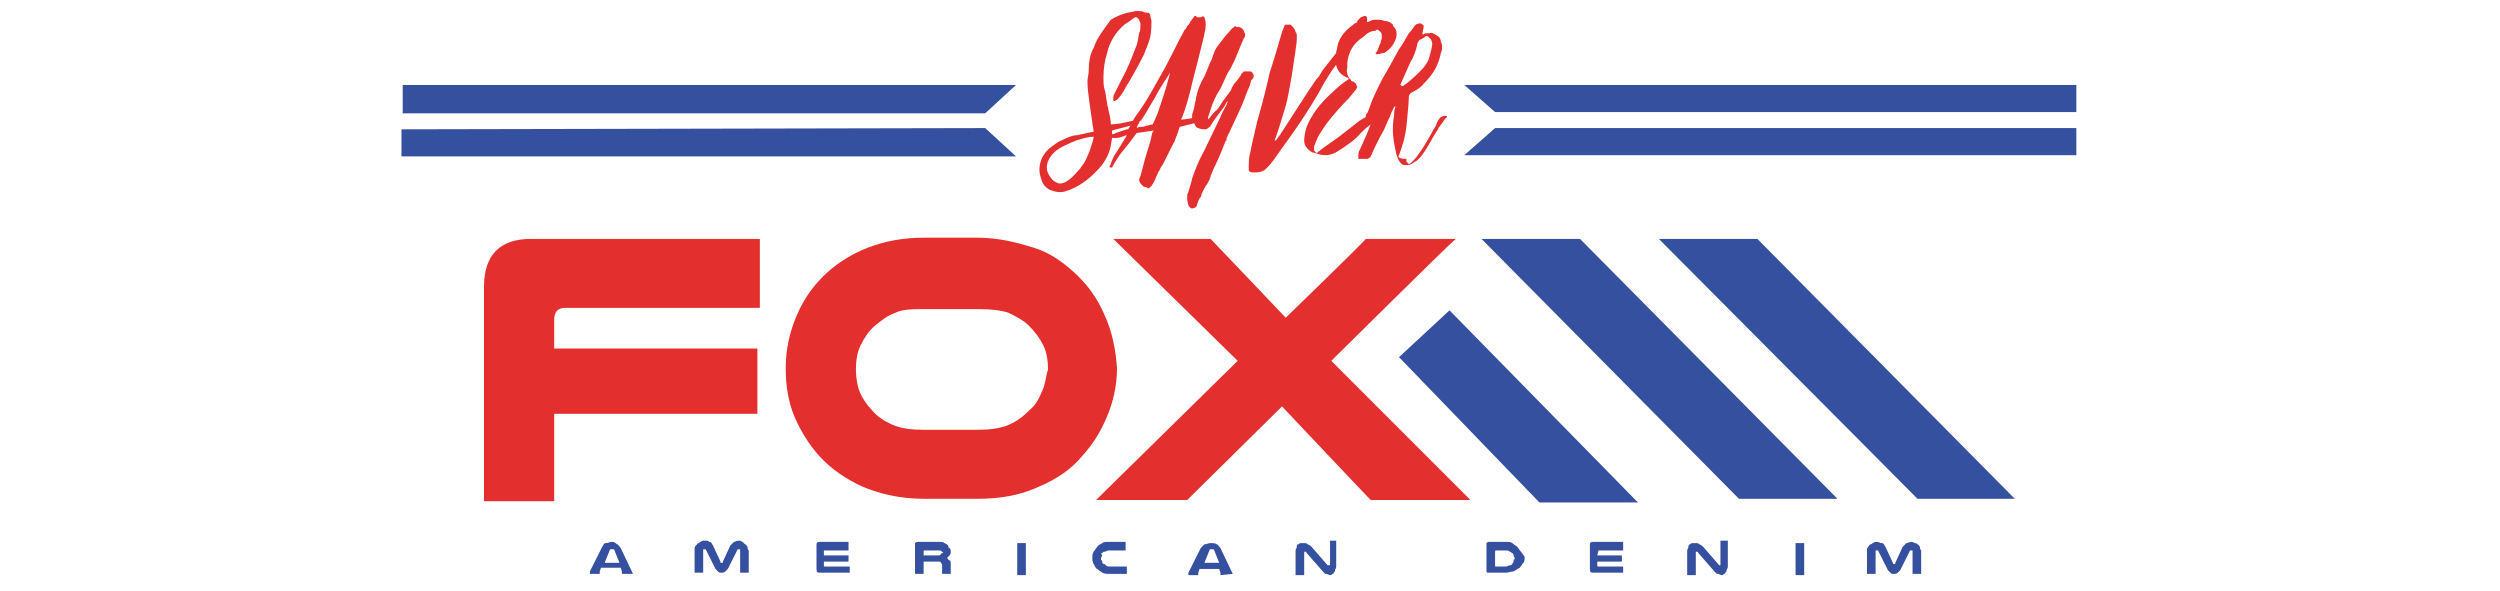 <svg version="1.1" id="Capa_1" xmlns="http://www.w3.org/2000/svg" xmlns:xlink="http://www.w3.org/1999/xlink" x="0px" y="0px" viewBox="0 0 203 48" style="enable-background:new 0 0 203 48;" xml:space="preserve">
<style type="text/css">
	.st0{display:none;fill:none;stroke:#000000;stroke-width:1.383;stroke-miterlimit:10;}
	.st1{display:none;}
	.st2{display:inline;}
	.st3{fill:#9D9D9C;}
	.st4{display:inline;fill:#5EC0C5;}
	.st5{fill:#5EC0C5;}
	.st6{fill:#FFFFFF;}
	.st7{display:inline;fill:#9D9D9C;}
	.st8{fill:#35509E;}
	.st9{fill:#E32F2E;}
</style>
<path class="st0" d="M-3.4-186.6c-4.8,0-8.6,3.8-8.6,8.4L-12.2-55L0.9-42.1L0.8,90.8l-13.2,12.9l-0.1,92.5
	c-0.1,59.5,51.4,107.8,114.9,107.9l0,0c63.5,0.1,115.1-48.1,115.2-107.6l0.1-92.5l-13.1-12.9l0.1-132.9l13.2-12.9L218-178
	c0-4.6-3.9-8.4-8.6-8.4L-3.4-186.6z"></path>
<g class="st1">
	<g class="st2">
		<g>
			<g>
				<g>
					<g>
						<g>
							<polygon class="st3" points="29.7,-173.6 27.3,-175.3 24.9,-173.6 25.8,-176.4 23.4,-178.1 26.3,-178.2 27.2,-181 
								28.2,-178.2 31.2,-178.2 28.8,-176.4"></polygon>
						</g>
					</g>
				</g>
			</g>
			<g>
				<g>
					<g>
						<g>
							<polygon class="st3" points="50.9,-173.6 48.4,-175.3 46,-173.6 46.9,-176.4 44.5,-178.1 47.5,-178.2 48.4,-181 49.3,-178.2 
								52.3,-178.2 49.9,-176.4"></polygon>
						</g>
					</g>
				</g>
			</g>
			<g>
				<g>
					<g>
						<g>
							<polygon class="st3" points="72,-173.6 69.6,-175.3 67.2,-173.6 68.1,-176.4 65.7,-178.1 68.6,-178.2 69.5,-181 70.5,-178.2 
								73.4,-178.2 71.1,-176.4"></polygon>
						</g>
					</g>
				</g>
			</g>
			<g>
				<g>
					<g>
						<g>
							<polygon class="st3" points="93.2,-173.6 90.7,-175.3 88.3,-173.6 89.2,-176.4 86.8,-178.1 89.8,-178.2 90.7,-181 
								91.6,-178.2 94.6,-178.2 92.2,-176.4"></polygon>
						</g>
					</g>
				</g>
			</g>
			<g>
				<g>
					<g>
						<g>
							<polygon class="st3" points="114.3,-173.6 111.9,-175.3 109.5,-173.6 110.4,-176.4 107.9,-178.1 110.9,-178.2 111.8,-181 
								112.8,-178.2 115.7,-178.2 113.3,-176.4"></polygon>
						</g>
					</g>
				</g>
			</g>
			<g>
				<g>
					<g>
						<g>
							<polygon class="st3" points="135.4,-173.6 133,-175.3 130.6,-173.6 131.5,-176.4 129.1,-178.1 132.1,-178.2 133,-181 
								133.9,-178.2 136.9,-178.2 134.5,-176.4"></polygon>
						</g>
					</g>
				</g>
			</g>
			<g>
				<g>
					<g>
						<g>
							<polygon class="st3" points="156.6,-173.6 154.2,-175.3 151.8,-173.6 152.7,-176.4 150.2,-178.1 153.2,-178.2 154.1,-181 
								155.1,-178.2 158,-178.2 155.6,-176.4"></polygon>
						</g>
					</g>
				</g>
			</g>
			<g>
				<g>
					<g>
						<g>
							<polygon class="st3" points="177.7,-173.6 175.3,-175.3 172.9,-173.6 173.8,-176.4 171.4,-178.1 174.4,-178.2 175.2,-181 
								176.2,-178.2 179.2,-178.2 176.8,-176.4"></polygon>
						</g>
					</g>
				</g>
			</g>
		</g>
	</g>
	<g class="st2">
		<g>
			<g>
				<polygon class="st3" points="217.3,-90 125.6,-90 122.8,-87.5 217.3,-87.5"></polygon>
			</g>
			<g>
				<polygon class="st3" points="217.3,-93.9 122.8,-93.9 125.6,-91.5 217.3,-91.5"></polygon>
			</g>
			<g>
				<polygon class="st3" points="-12.1,-89.9 79.1,-89.9 81.9,-87.4 -12.1,-87.4"></polygon>
			</g>
			<g>
				<polygon class="st3" points="-12.1,-93.9 81.9,-93.9 79.1,-91.4 -12.1,-91.4"></polygon>
			</g>
		</g>
	</g>
	<path class="st4" d="M120.4-96.1c-0.2-0.3-0.4-0.5-0.7-0.7c-0.3-0.2-0.6-0.3-1-0.3c-0.3,0-0.6,0.1-0.9,0.2c-1.1,0.5-2,1.2-2.7,2.2
		c-0.4,0.6-0.7,1.2-0.9,1.9l-0.1,0.7c0,0,0,0-0.1,0c-0.1,0-0.2,0-0.3,0c-0.2,0-0.5,0.1-0.7,0.2l-0.1,0l0.9-1.5
		c0.3-0.4,0.5-0.8,0.6-1.1c0-0.1,0.1-0.2,0.1-0.3c0-0.1,0-0.1-0.1-0.1c-0.1,0-0.1,0-0.1,0l-0.2,0.2l-0.6,0.9l-0.9,1.2l-0.7,0.9
		l-1.6,0.3l0-0.1c0.1-0.2,0.2-0.5,0.2-0.8c0.3-1.1,0.5-1.8,0.6-1.9l0.4-1.2c0.1-0.2,0.1-0.3,0.1-0.4c0-0.2-0.1-0.4-0.3-0.6
		c-0.1-0.1-0.2-0.2-0.3-0.2l-0.2,0c-0.1,0-0.2,0.1-0.3,0.2c-0.2,0.3-0.4,0.6-0.4,0.8c-0.1,0.1-0.1,0.3-0.2,0.5
		c-0.1,0.2-0.2,0.4-0.3,0.6l-1,2.1c-0.1,0.1-0.1,0.2-0.1,0.2l-0.4,0.9c0,0,0,0.1-0.1,0.3l-1.4,0.3c0,0,0-0.1,0-0.1
		c-0.1-0.2-0.2-0.3-0.4-0.4c-0.2-0.1-0.4-0.1-0.6-0.1c-0.1,0-0.2,0-0.3,0.1c-0.1,0.1-0.2,0.1-0.2,0.2c-0.4,0.6-0.8,1.1-1.1,1.5
		c-0.1,0.1-0.2,0.3-0.4,0.5c0,0,0,0,0,0l0.1-0.2c0.1-0.2,0.3-0.6,0.5-1.1l1.4-3.1c0.5-1,0.8-1.9,1.1-2.6c0.2-0.6,0.3-1.1,0.4-1.3
		c0.1-0.2,0.1-0.4,0.1-0.6c0-0.3-0.1-0.5-0.2-0.7c-0.1-0.2-0.3-0.3-0.4-0.3c-0.2,0-0.3,0.1-0.4,0.3c-0.1,0.2-0.2,0.4-0.3,0.7
		c-0.2,0.5-0.3,0.8-0.4,1c-0.1,0.2-0.2,0.3-0.3,0.5c-0.1,0.2-0.1,0.3-0.2,0.4l-0.2,0.5c-0.5,1.2-0.9,2-1.2,2.5
		c-0.1,0.1-0.1,0.2-0.2,0.4c-0.1,0.1-0.1,0.3-0.2,0.4c-0.6,1.3-1,2.1-1.2,2.7c-0.4,0.8-0.6,1.4-0.7,1.7c0,0.1-0.1,0.3-0.1,0.4
		c-0.1,0.2-0.1,0.3-0.1,0.4c0,0.1,0,0.2,0,0.3c0,0.1,0,0.1,0,0.1s0,0.1,0.1,0.2c0.1,0.1,0.2,0.2,0.3,0.2h0.1c0,0,0.1,0,0.1,0
		c0.1,0,0.1,0,0.1,0l0,0c0,0,0.1-0.1,0.1-0.1c0-0.1,0.1-0.1,0.1-0.1l0.1-0.2l0.3-0.5c0.1-0.1,0.2-0.3,0.3-0.5
		c0.1-0.2,0.2-0.3,0.2-0.5c0.4-0.5,0.6-0.8,0.7-0.9c0.4-0.5,0.6-0.8,0.7-0.9c0,0,0.2-0.2,0.5-0.7l0.2-0.2c0,0,0,0,0,0c0,0,0,0,0,0
		c0,0,0,0,0,0c0,0.1,0,0.1,0,0.2l-0.4,1c-0.2,0.3-0.4,0.9-0.8,1.6c-0.3,0.7-0.6,1.3-0.9,1.8l-0.4,0.7l-0.5,0.9l-0.3,0.6
		c-0.1,0.2-0.2,0.5-0.4,0.8c0,0.1-0.1,0.2-0.1,0.3c0,0.1,0.1,0.2,0.1,0.4c0.1,0.2,0.3,0.3,0.5,0.3h0.1c0,0,0,0,0.1,0s0.1,0,0.1,0
		c0.1,0.1,0.1,0.1,0.2,0.1c0,0,0.1-0.1,0.1-0.1c0.2-0.2,0.4-0.3,0.6-0.6c0.2-0.2,0.5-0.6,0.8-1.2c0.4-0.5,0.6-1,0.8-1.3l0.6-1.3
		c0.3-0.5,0.5-1.1,0.7-1.6c0-0.1,0.1-0.3,0.2-0.6c0.1-0.3,0.2-0.7,0.2-1l0-0.4c0-0.1,0-0.2,0-0.3l0.8-0.1c0.1,0,0.1,0,0.2,0
		c0.1,0,0.1,0,0.1,0l-0.1,0.2c-0.3,0.9-0.5,1.3-0.5,1.3s-0.1,0.4-0.4,1.2c-0.2,0.6-0.4,1.3-0.6,2.3c-0.2,0.9-0.4,1.7-0.6,2.3
		c0,0.1-0.1,0.3-0.1,0.6c-0.1,0.3-0.1,0.6-0.1,0.8c0,0.3,0.1,0.5,0.2,0.6c0.1,0.1,0.1,0.1,0.3,0c0.2,0,0.2,0,0.3,0l0.2,0l0.1,0
		l0.3-0.5c0.1-0.1,0.2-0.3,0.3-0.5c0.1-0.2,0.2-0.3,0.2-0.3l0.2-0.4c0.1-0.2,0.6-1.2,1.6-3c1-1.8,1.7-3.1,2.2-3.8
		c0.2-0.3,0.4-0.6,0.7-1c0.9-0.2,1.6-0.4,2.1-0.4c0,0.4,0.1,0.8,0.2,1.3c0,0.2,0.1,0.4,0.1,0.5c0.1,0.5,0.2,0.9,0.2,1.3
		c0.1,0.4,0.1,0.7,0.1,1.1c0,0.8-0.1,1.5-0.3,2.2c-0.2,1-0.8,1.9-1.6,2.6c-0.3,0.2-0.5,0.4-0.8,0.5c-0.1,0-0.2,0-0.2,0
		c-0.1,0-0.2,0-0.2-0.1c-0.1,0-0.1-0.1-0.2-0.2c0-0.1-0.1-0.2-0.1-0.3c0-0.1,0-0.2,0-0.3c0-0.1,0-0.3,0.1-0.5
		c0.1-0.4,0.2-0.9,0.3-1.4c0.3-0.8,0.7-1.8,1.3-3.1l0.2-0.4l0.3-0.7c0.1-0.1,0.1-0.3,0.2-0.5c0-0.1,0-0.1-0.1-0.1
		c-0.1,0-0.2,0.1-0.2,0.1c-0.3,0.3-0.6,0.7-0.8,1.1c-0.5,0.9-1.1,1.9-1.7,3.1c-0.3,0.5-0.5,1-0.6,1.6c-0.1,0.6-0.2,1.1-0.2,1.5
		c0,0.2,0.1,0.3,0.2,0.5c0.1,0.1,0.1,0.2,0.2,0.2c0.2,0.1,0.3,0.2,0.5,0.3c0.2,0.1,0.3,0.1,0.5,0.1c0.1,0,0.2,0,0.2,0
		c0.2,0,0.3-0.1,0.6-0.1c0.5-0.1,1.1-0.3,1.7-0.7c0.9-0.6,1.6-1.4,2-2.4c0.3-0.6,0.4-1.3,0.5-2.1c0-0.4,0-0.6,0-0.8
		c0-0.7-0.1-1.4-0.2-2.2l-0.3-1.5c0-0.2-0.1-0.5-0.1-0.8c0.8-0.2,1.4-0.3,1.7-0.4c0.5-0.2,0.9-0.3,1.2-0.4c0.3-0.1,0.6-0.3,0.9-0.6
		c0.8-0.6,1.1-1.3,1.1-2.2C120.7-95.5,120.6-95.8,120.4-96.1z M111.5-91.1C111.5-91,111.4-91,111.5-91.1c-0.1,0.1-0.1,0.1-0.1,0.1
		c-0.1,0.1-0.2,0.1-0.2,0.2v0c0,0,0,0,0,0c-0.3,0.5-0.7,1.2-1.2,2.1c-0.6,1.1-1.1,1.8-1.3,2.2c0-0.2,0.4-1.4,1.2-3.8l0.3-0.8
		l0.1-0.2c0.2,0,0.4-0.1,0.6-0.1c0.2-0.1,0.4-0.1,0.5-0.1c0.1,0,0.2,0,0.3-0.1L111.5-91.1z M114-91.9v0.2c-0.3,0.1-0.9,0.2-1.7,0.5
		l0.2-0.3c0,0,0.1,0,0.1,0l0.1,0l1-0.3c0,0,0.1-0.1,0.3-0.2L114-91.9z M119-93.3c-0.4,0.3-1,0.6-1.7,0.8c-0.5,0.1-1,0.3-1.6,0.4
		c0.1-0.4,0.2-0.9,0.3-1.4c0.2-0.6,0.5-1.1,0.7-1.3l0.2-0.3c0.3-0.4,0.6-0.7,1-1c0.4-0.3,0.7-0.4,0.9-0.3c0.3,0.1,0.6,0.2,0.8,0.5
		c0.2,0.3,0.3,0.6,0.3,0.9C119.9-94.4,119.6-93.8,119-93.3z"></path>
	<path class="st4" d="M102.4-95.2c0-0.2-0.1-0.2-0.3-0.2H102c-0.1,0-0.2,0-0.2,0c-0.4,0-0.7,0.1-0.8,0.3c-0.1,0-0.1,0.1-0.2,0.2
		c-0.5,0.6-0.8,1-0.8,1.1c-0.5,0.7-1.2,1.7-2.1,3c-0.7,1-1.5,2.2-2.3,3.7l-0.5,0.8c-0.2,0.3-0.3,0.4-0.3,0.5c0,0,0,0.1-0.1,0.1
		c-0.1-0.4-0.4-0.8-0.8-1c-0.1-0.1-0.2-0.1-0.3-0.2c0,0-0.1,0-0.1-0.1s0-0.1,0.1-0.1c0.3-0.2,0.8-0.5,1.2-1c0.9-0.8,1.6-1.6,2-2.4
		c0.2-0.4,0.4-0.7,0.4-0.9c0.2-0.4,0.2-0.8,0.2-1.2c0-0.3-0.1-0.6-0.3-0.8c-0.1-0.2-0.3-0.3-0.5-0.4c-0.4-0.2-0.7-0.2-1-0.2
		c-0.4,0-0.8,0.1-1.2,0.4c-0.9,0.6-1.7,1.2-2.1,1.7c-0.2,0.2-0.5,0.5-0.8,0.8c0.1-0.2,0.2-0.4,0.2-0.6c0.2-0.4,0.4-1,0.8-1.9
		c0.1-0.2,0.1-0.4,0.1-0.7c0-0.1,0-0.1,0-0.1s-0.1,0-0.1,0l-0.4,0c0,0-0.1,0-0.1,0c-0.1,0-0.1,0-0.2,0c-0.1,0-0.2,0-0.2,0
		c-0.1,0-0.1,0.1-0.1,0.1c0,0.1-0.1,0.1-0.1,0.2c-0.2,0.5-0.6,1.3-1.1,2.3l-0.3,0.7c-0.1,0.2-0.2,0.5-0.4,0.7L89.2-90
		c-0.1,0.1-0.1,0.2-0.2,0.2l0-0.2c0.1-0.3,0.1-0.6,0.1-0.8c0.1-0.6,0.1-1.1,0.1-1.4c0-0.5-0.1-1.3-0.3-2.2c-0.1-0.3-0.2-0.5-0.5-0.7
		c-0.1-0.1-0.2-0.1-0.3-0.1l-0.2,0c-0.2,0-0.4,0.1-0.6,0.2c-0.1,0.1-0.2,0.1-0.3,0.2s-0.2,0.2-0.2,0.2c-0.2,0.2-0.7,0.9-1.4,2.2
		c-0.1,0.1-0.2,0.2-0.2,0.3c-0.1,0.1-0.1,0.2-0.2,0.3l-0.3,0.5c-0.1,0.1-0.1,0.2-0.3,0.5c0,0.1-0.1,0.1-0.1,0.2
		c0,0.1,0.1,0.2,0.2,0.2c0.1,0,0.3-0.1,0.3-0.2c0.1-0.2,0.3-0.4,0.5-0.8c0.2-0.3,0.3-0.6,0.4-0.8c0.5-0.8,0.8-1.4,1.1-1.7
		c0.2-0.4,0.4-0.6,0.6-0.7c0,0,0.1,0,0.2-0.1c0.1,0,0.2-0.1,0.2-0.1c0,0,0.1,0,0.1,0c0,0,0,0,0,0.1c0,0.1,0,0.2,0,0.2
		c-0.1,0.2-0.1,0.4-0.2,0.5c-0.3,0.8-0.6,1.7-0.7,2.6c-0.2,1.3-0.3,2.2-0.2,2.8c0,0.1,0,0.2-0.1,0.2c-0.4,0.2-0.8,0.5-1.2,0.9
		c-0.8,0.8-1.3,1.7-1.5,2.7c0,0.2-0.1,0.4-0.1,0.6c0,0.1,0,0.2,0.1,0.5c0,0.2,0.2,0.4,0.3,0.6c0.2,0.2,0.4,0.3,0.7,0.3
		c0.3,0,0.5,0,0.6-0.1c0.1,0,0.1,0,0.1,0.1l-0.1,0.6c0,0.1,0,0.2,0.1,0.3s0.2,0.1,0.3,0.1c0.2,0,0.4-0.1,0.6-0.3
		c0.2-0.3,0.4-0.5,0.4-0.6c0.3-0.5,0.6-1,0.9-1.5c0.7-1.3,1.2-2.2,1.5-2.8c0.4-0.7,0.7-1.3,0.9-1.9c0.2-0.6,0.4-1,0.4-1.1
		c0.1-0.1,0.1-0.3,0.2-0.4l0.6-0.4l2.1-1.6l1.1-0.8l0.4-0.3c0.1,0,0.1-0.1,0.2-0.1c0.1,0,0.1,0,0.1,0l0.1,0c0.1,0,0.2,0.1,0.2,0.2
		v0.2c0,0.1,0,0.1,0,0.2c-0.1,0.2-0.1,0.4-0.2,0.5c-0.2,0.3-0.4,0.7-0.7,1.3l-0.3,0.5c-0.5,0.6-1.1,1.3-1.8,2l-0.6,0.7
		c-0.2,0.2-0.2,0.3-0.3,0.4c0,0.1,0,0.1,0,0.2c0,0,0.1,0.1,0.2,0.2c0.1,0.1,0.2,0.2,0.4,0.2c0.1,0,0.1,0.1,0.2,0.1
		c0.3,0.4,0.4,0.8,0.4,1.2c0,0.2,0,0.2,0,0.2s0,0,0,0.1l0,0.2c-0.2,1-0.6,1.8-1.4,2.4c-0.4,0.3-0.7,0.5-1.1,0.6l-0.2,0
		c-0.1,0-0.2-0.1-0.3-0.2c-0.1-0.1-0.1-0.2-0.1-0.4c0-0.1,0-0.2,0-0.2c0-0.1,0.1-0.2,0.1-0.5c0.1-0.2,0.2-0.4,0.3-0.8l0.1-0.3
		c0-0.1,0-0.1-0.1-0.1h-0.1c-0.2,0-0.3,0.1-0.5,0.2c-0.6,0.4-1,0.9-1.1,1.6c0,0.1,0,0.1,0,0.2c0,0.2,0.1,0.4,0.3,0.6
		c0.1,0.1,0.2,0.2,0.2,0.2c0.2,0.2,0.5,0.4,0.8,0.4c0.2,0.1,0.5,0.1,0.7,0.1c0.3,0,0.5,0,0.6-0.1c0.1,0,0.2,0,0.3-0.1
		c0,0,0,0.1,0,0.1v0.1c0,0,0.1,0,0.1,0c0,0,0.1,0,0.2,0c0.1,0,0.2-0.1,0.3-0.1c0.1-0.1,0.2-0.2,0.3-0.3c0.1-0.1,0.1-0.1,0.2-0.2
		c0.1-0.1,0.3-0.2,0.4-0.2c0.7-0.4,1.1-1,1.4-1.6c0.1-0.2,0.2-0.5,0.3-0.9c0,0,0-0.1,0-0.1l1.2-1.6l0.4-0.5c0.3-0.4,0.6-0.8,0.8-1.2
		l2.5-3.8c0.1-0.1,0.2-0.2,0.2-0.4s0.2-0.3,0.3-0.5l0.1,0c0,0,0,0,0,0c0,0,0,0,0,0c-0.3,0.9-0.7,2-1,3.1c-0.2,0.8-0.4,1.7-0.6,2.8
		c-0.2,0.8-0.3,1.6-0.3,2.3c0,0.3-0.1,0.6-0.1,1.1c0,0.1,0,0.1,0,0.1s0,0.1,0,0.2s0,0.2,0,0.4c0,0.2,0.1,0.3,0.3,0.5
		c0.1,0.1,0.1,0.1,0.2,0.1h0.3c0.1,0,0.1,0,0.2-0.1l0.2-0.6c0.4-1.1,0.7-2.3,1-3.7c0.2-1,0.6-2.4,1.1-4.4c0.1-0.5,0.3-1.4,0.6-2.5
		l0.1-0.5c0.1-0.4,0.2-0.8,0.2-1.1C102.4-95.1,102.4-95.2,102.4-95.2z M87.7-87.5l-0.9,2c-0.3,0.6-0.5,1.2-0.7,1.8
		c0,0.2-0.1,0.3-0.3,0.3c-0.1,0.1-0.3,0.1-0.4,0.2c-0.1,0.1-0.2,0.1-0.3,0c-0.1-0.1-0.2-0.1-0.2-0.2l-0.1-0.3c0-0.3,0.1-0.7,0.2-1.1
		c0.2-0.5,0.4-1,0.8-1.4c0.3-0.4,0.8-0.8,1.5-1.4c0.1-0.1,0.2-0.1,0.3,0C87.7-87.6,87.8-87.6,87.7-87.5
		C87.8-87.5,87.8-87.5,87.7-87.5z"></path>
	<g class="st2">
		<g>
			<g>
				<polygon class="st3" points="61.9,-144.6 71.7,-144.6 85.7,-130.2 80.7,-125.6"></polygon>
			</g>
			<g>
				<polygon class="st3" points="44.2,-144.6 54,-144.6 79.6,-118.7 69.8,-118.7"></polygon>
			</g>
			<g>
				<polygon class="st3" points="26.5,-144.6 36.2,-144.6 61.9,-118.7 52.1,-118.7"></polygon>
			</g>
		</g>
	</g>
	<g class="st2">
		<g>
			<g>
				<path class="st5" d="M151.5-118.7v-6.9h19.3c0.7,0,1.1-0.4,1.1-1.2v-2.8h-20.2v-6.4h20.2v-8.7h6.9v21.2c0,3.2-1.6,4.8-4.7,4.8
					L151.5-118.7z"></path>
			</g>
			<g>
				<g>
					<path class="st5" d="M148.1-136.5c-0.6-1.5-1.4-2.8-2.5-4c-1.2-1.3-2.7-2.3-4.4-3.1c-1.7-0.8-3.7-1.1-6.1-1.1h-5.4
						c-2.3,0-4.4,0.4-6.1,1.1c-1.7,0.8-3.2,1.8-4.4,3.1c-1.1,1.2-1.9,2.5-2.5,4c-0.6,1.5-0.9,3.1-0.9,4.8c0,1.9,0.4,3.6,1.1,5.3
						c0.8,1.6,1.8,3.1,3.1,4.3c1.2,1.1,2.5,1.9,4.1,2.5c1.6,0.6,3.4,0.9,5.5,0.9h5.4c2.1,0,3.9-0.3,5.5-0.9c1.6-0.6,2.9-1.4,4.1-2.5
						c1.3-1.2,2.3-2.6,3.1-4.3c0.7-1.6,1.1-3.4,1.1-5.3C149-133.4,148.7-135,148.1-136.5z M141.5-129.2c-0.4,0.8-0.8,1.4-1.4,2
						c-0.6,0.5-1.2,0.9-2,1.2c-0.8,0.3-1.7,0.4-2.9,0.4h-5.4c-1.2,0-2.2-0.1-2.9-0.4s-1.4-0.7-2-1.2c-0.6-0.6-1.1-1.2-1.4-2
						c-0.3-0.8-0.5-1.6-0.5-2.5c0-0.8,0.1-1.5,0.4-2.2s0.7-1.3,1.2-1.9c0.6-0.6,1.3-1.1,2.1-1.4c0.8-0.4,1.9-0.5,3.1-0.5h5.4
						c1.2,0,2.3,0.2,3.1,0.5c0.9,0.4,1.6,0.9,2.1,1.4c0.5,0.5,0.9,1.2,1.2,1.9c0.3,0.7,0.4,1.4,0.4,2.2
						C142-130.8,141.9-130,141.5-129.2z"></path>
				</g>
			</g>
			<g>
				<path class="st5" d="M82.2-118.7c0.6-0.5,12.4-12.1,12.4-12.1s-13.4-13.5-13.8-13.9h9.9c0.6,0.6,8.9,9.4,8.9,9.4
					s9.2-9.1,9.4-9.4h9.1c-0.3,0.3-14.1,13.9-14.1,13.9s11.8,11.6,12.3,12.1h-9.7c-0.6-0.6-7.5-7.8-7.5-7.8s-7.7,7.5-8,7.8
					L82.2-118.7z"></path>
			</g>
		</g>
	</g>
	<g class="st2">
		<g>
			<path class="st3" d="M177.5-152.1C177.5-152.1,177.5-152.1,177.5-152.1c0,0.1,0,0.1,0,0.1l-0.2,0.4h-2.2l-0.2-0.4c0,0,0,0,0-0.1
				c0,0,0,0,0-0.1h-1.1c0,0,0,0.1,0,0.1c0,0,0,0.1,0,0.1l1.3,2.9c0.1,0.2,0.2,0.4,0.4,0.5c0.2,0.1,0.4,0.2,0.6,0.2
				c0.3,0,0.5-0.1,0.7-0.2c0.2-0.1,0.3-0.3,0.4-0.5l1.3-2.9c0,0,0-0.1,0-0.1s0-0.1,0-0.1H177.5z M176.4-149.4
				C176.4-149.4,176.3-149.4,176.4-149.4c-0.1,0.1-0.1,0.1-0.1,0.1c0,0-0.1,0-0.1,0c0,0-0.1-0.1-0.1-0.1l-0.6-1.3h1.4L176.4-149.4z"></path>
			<path class="st3" d="M165.4-152.1v2.5c0,0,0,0.1,0,0.1c0,0,0,0-0.1,0c0,0-0.1,0-0.1,0l-1.1-2.3c-0.1-0.1-0.1-0.2-0.3-0.3
				c-0.1-0.1-0.2-0.1-0.4-0.1s-0.3,0-0.4,0.1c-0.1,0.1-0.2,0.1-0.3,0.3l-1.1,2.3c0,0,0,0-0.1,0s-0.1,0-0.1,0c0,0,0,0,0-0.1v-2.5
				h-0.9v2.7c0,0.2,0,0.4,0.1,0.5c0.1,0.1,0.1,0.2,0.3,0.3c0.1,0.1,0.2,0.1,0.3,0.2c0.1,0,0.2,0.1,0.4,0.1c0.2,0,0.4-0.1,0.6-0.2
				c0.1-0.1,0.3-0.3,0.4-0.5l0.8-1.8c0,0,0.1-0.1,0.1-0.1s0.1,0,0.1,0.1l0.8,1.8c0.1,0.2,0.2,0.4,0.4,0.5c0.1,0.1,0.3,0.2,0.6,0.2
				c0.1,0,0.2,0,0.4-0.1c0.1,0,0.2-0.1,0.3-0.2c0.1-0.1,0.2-0.2,0.2-0.3c0.1-0.1,0.1-0.3,0.1-0.5v-2.7H165.4z"></path>
			<path class="st3" d="M152.5-152.1h-3.3v0.9h2.8c0.1,0,0.1,0,0.1,0.1v0.4h-2.9v0.7h2.9v0.4c0,0.1,0,0.1-0.1,0.1h-2.8v1h3.3
				c0.4,0,0.5-0.1,0.5-0.5v-2.7C153-152,152.8-152.1,152.5-152.1z"></path>
			<path class="st3" d="M140.6-152.1v1.3h-1.7c-0.1,0-0.2,0-0.3-0.1c-0.1-0.1-0.1-0.1-0.1-0.2v-0.7c0-0.1,0-0.2,0-0.2h-1
				c0,0.1,0,0.1,0,0.1v0.9c0,0.2,0,0.4,0.1,0.5c0.1,0.1,0.1,0.2,0.3,0.3c-0.1,0.1-0.2,0.2-0.3,0.3c-0.1,0.1-0.1,0.3-0.1,0.4
				s0,0.3,0.1,0.4c0.1,0.1,0.1,0.2,0.2,0.3c0.1,0.1,0.2,0.2,0.4,0.3c0.1,0.1,0.3,0.1,0.6,0.1h2.6c0.1,0,0.2-0.1,0.2-0.2v-3.4
				L140.6-152.1L140.6-152.1z M140.6-149.5C140.6-149.4,140.6-149.4,140.6-149.5l-1.7,0.1c-0.1,0-0.2,0-0.3-0.1
				c-0.1-0.1-0.1-0.1-0.1-0.2c0-0.1,0-0.1,0.1-0.2c0,0,0.1-0.1,0.1-0.1c0,0,0.1,0,0.2,0h1.7L140.6-149.5L140.6-149.5z"></path>
			<path class="st3" d="M128.9-152.1v3.7h1v-3.7H128.9z"></path>
			<path class="st3" d="M121.2-151c-0.1-0.2-0.2-0.4-0.3-0.6c-0.2-0.2-0.4-0.3-0.6-0.4c-0.2-0.1-0.5-0.1-0.9-0.1h-1.9v1h1.9
				c0.2,0,0.3,0,0.4,0.1c0.1,0.1,0.2,0.1,0.3,0.2c0.1,0.1,0.1,0.2,0.2,0.3c0,0.1,0.1,0.2,0.1,0.3c0,0.1,0,0.2-0.1,0.4
				c-0.1,0.1-0.1,0.2-0.2,0.3c-0.1,0.1-0.2,0.1-0.3,0.2c-0.1,0-0.2,0.1-0.4,0.1h-1.9v1h1.9c0.3,0,0.6,0,0.8-0.1
				c0.2-0.1,0.4-0.2,0.6-0.4c0.2-0.2,0.3-0.4,0.4-0.6c0.1-0.2,0.2-0.5,0.2-0.8C121.4-150.5,121.3-150.8,121.2-151z"></path>
			<path class="st3" d="M109-152.1C109-152.1,109-152.1,109-152.1c0,0.1,0,0.1,0,0.1l-0.2,0.4h-2.2l-0.2-0.4c0,0,0,0,0-0.1
				c0,0,0,0,0-0.1h-1.1c0,0,0,0.1,0,0.1c0,0,0,0.1,0,0.1l1.3,2.9c0.1,0.2,0.2,0.4,0.4,0.5c0.2,0.1,0.4,0.2,0.6,0.2s0.5-0.1,0.6-0.2
				c0.2-0.1,0.3-0.3,0.4-0.5l1.3-2.9c0,0,0-0.1,0-0.1c0,0,0-0.1,0-0.1H109z M107.8-149.4C107.8-149.4,107.8-149.4,107.8-149.4
				c-0.1,0.1-0.1,0.1-0.2,0.1c0,0-0.1,0-0.1,0c0,0-0.1-0.1-0.1-0.1l-0.6-1.3h1.4L107.8-149.4z"></path>
			<path class="st3" d="M96.8-152.1v2.5c0,0,0,0.1,0,0.1c0,0,0,0-0.1,0c0,0-0.1,0-0.1-0.1l-2-2.3c-0.1-0.1-0.2-0.2-0.3-0.2
				c-0.1,0-0.3-0.1-0.4-0.1c-0.1,0-0.2,0-0.3,0c-0.1,0-0.2,0.1-0.2,0.1c-0.1,0.1-0.1,0.1-0.2,0.2c0,0.1-0.1,0.2-0.1,0.4v3h1v-2.4
				c0-0.1,0-0.1,0.1-0.1c0,0,0,0,0,0c0,0,0,0,0.1,0l1.8,2.1c0.1,0.1,0.2,0.2,0.4,0.3c0.1,0.1,0.3,0.1,0.4,0.1c0.1,0,0.2,0,0.3-0.1
				c0.1,0,0.2-0.1,0.3-0.1c0.1-0.1,0.1-0.1,0.2-0.3c0.1-0.1,0.1-0.2,0.1-0.4v-2.9L96.8-152.1L96.8-152.1z"></path>
			<path class="st3" d="M76-152.1h-2c-0.3,0-0.6,0.1-0.9,0.1c-0.2,0.1-0.4,0.3-0.6,0.4c-0.1,0.2-0.3,0.4-0.3,0.6
				c-0.1,0.2-0.1,0.4-0.1,0.7c0,0.3,0.1,0.5,0.2,0.8c0.1,0.2,0.2,0.4,0.4,0.6c0.2,0.1,0.3,0.3,0.6,0.4c0.2,0.1,0.5,0.1,0.8,0.1h2
				c0.2,0,0.2-0.1,0.2-0.2v-3.2C76.3-152.1,76.2-152.1,76-152.1z M75.3-149.5C75.3-149.5,75.3-149.4,75.3-149.5l-1.2,0.1
				c-0.2,0-0.3,0-0.4-0.1c-0.1-0.1-0.2-0.1-0.3-0.2c-0.1-0.1-0.2-0.2-0.2-0.3c-0.1-0.1-0.1-0.2-0.1-0.4c0-0.1,0-0.2,0.1-0.3
				c0-0.1,0.1-0.2,0.2-0.3c0.1-0.1,0.2-0.1,0.3-0.2c0.1-0.1,0.3-0.1,0.4-0.1h1.2c0.1,0,0.1,0,0.1,0.1L75.3-149.5L75.3-149.5z"></path>
			<path class="st3" d="M64-152.1h-3.3v0.9h2.8c0,0,0.1,0,0.1,0.1v0.4h-2.9v0.7h2.9v0.4c0,0.1,0,0.1-0.1,0.1h-2.8v1H64
				c0.3,0,0.5-0.1,0.5-0.5v-2.7C64.5-152,64.4-152.1,64-152.1z"></path>
			<path class="st3" d="M52.2-152.1v2.5c0,0,0,0.1,0,0.1c0,0,0,0-0.1,0c0,0-0.1,0-0.1-0.1l-2-2.3c-0.1-0.1-0.2-0.2-0.3-0.2
				c-0.1,0-0.2-0.1-0.4-0.1c-0.1,0-0.2,0-0.3,0c-0.1,0-0.2,0.1-0.2,0.1c-0.1,0.1-0.1,0.1-0.2,0.2c0,0.1,0,0.2,0,0.4v3h1v-2.4
				c0-0.1,0-0.1,0.1-0.1c0,0,0,0,0,0c0,0,0,0,0,0l1.8,2.1c0.1,0.1,0.2,0.2,0.4,0.3c0.1,0.1,0.3,0.1,0.4,0.1c0.1,0,0.2,0,0.3-0.1
				c0.1,0,0.2-0.1,0.3-0.1c0.1-0.1,0.1-0.1,0.2-0.3c0-0.1,0.1-0.2,0.1-0.4v-2.9L52.2-152.1L52.2-152.1z"></path>
			<path class="st3" d="M39.9-152.1v3.7h1v-3.7H39.9z"></path>
			<path class="st3" d="M31.4-152.1v2.5c0,0,0,0.1,0,0.1c0,0,0,0,0,0c0,0-0.1,0-0.1,0l-1.1-2.3c0-0.1-0.1-0.2-0.2-0.3
				c-0.1-0.1-0.2-0.1-0.4-0.1c-0.1,0-0.2,0-0.4,0.1s-0.2,0.1-0.3,0.3l-1.1,2.3c0,0,0,0-0.1,0c0,0,0,0-0.1,0c0,0,0,0,0-0.1v-2.5h-0.9
				v2.7c0,0.2,0,0.4,0.1,0.5c0,0.1,0.1,0.2,0.2,0.3c0.1,0.1,0.2,0.1,0.3,0.2c0.1,0,0.2,0.1,0.4,0.1c0.2,0,0.4-0.1,0.6-0.2
				c0.1-0.1,0.3-0.3,0.4-0.5l0.8-1.8c0,0,0-0.1,0.1-0.1c0,0,0.1,0,0.1,0.1l0.8,1.8c0.1,0.2,0.2,0.4,0.4,0.5c0.1,0.1,0.3,0.2,0.6,0.2
				c0.1,0,0.3,0,0.4-0.1c0.1,0,0.2-0.1,0.3-0.2c0.1-0.1,0.2-0.2,0.3-0.3c0-0.1,0.1-0.3,0.1-0.5v-2.7H31.4z"></path>
		</g>
	</g>
</g>
<g class="st1">
	<rect x="-12.2" y="-76.7" class="st4" width="230.1" height="19.8"></rect>
	<g class="st2">
		<path class="st6" d="M201.9-61.7v-2.3h6.7c0.1,0,0.2-0.1,0.2-0.2v-1h-6.9V-67h6.9v-1.1c0-0.2-0.1-0.2-0.2-0.2h-6.7v-2.3h8.1
			c0.8,0,1.2,0.4,1.2,1.2v6.4c0,0.8-0.4,1.2-1.3,1.2C210-61.7,201.9-61.7,201.9-61.7z"></path>
		<path class="st6" d="M188.9-64.1h6.4c0.1,0,0.3,0,0.4-0.1c0.1,0,0.1-0.1,0.2-0.1c0.1-0.1,0.2-0.3,0.2-0.5s-0.1-0.3-0.2-0.5
			c-0.1,0-0.1-0.1-0.2-0.1s-0.2,0-0.3,0h-3.9c-0.5,0-0.9-0.1-1.3-0.2c-0.3-0.1-0.6-0.3-0.9-0.6c-0.2-0.2-0.4-0.5-0.6-0.8
			c-0.1-0.3-0.2-0.7-0.2-1c0-0.3,0.1-0.6,0.2-0.9s0.3-0.6,0.5-0.8c0.2-0.3,0.6-0.5,0.9-0.7s0.8-0.2,1.3-0.2h6.9v2.3h-6.4
			c-0.2,0-0.3,0-0.4,0.1c-0.1,0-0.2,0.1-0.2,0.2c-0.1,0.1-0.1,0.2-0.1,0.4c0,0.2,0.1,0.3,0.2,0.5c0.1,0.1,0.1,0.1,0.2,0.2
			s0.2,0.1,0.4,0.1h3.6c0.6,0,1.1,0.1,1.4,0.2c0.4,0.1,0.7,0.3,0.9,0.6c0.2,0.2,0.4,0.5,0.6,0.8c0.1,0.3,0.2,0.7,0.2,1
			c0,0.4-0.1,0.7-0.2,1c-0.1,0.3-0.3,0.6-0.6,0.8c-0.2,0.2-0.5,0.4-0.9,0.6c-0.4,0.1-0.8,0.2-1.4,0.2h-6.5L188.9-64.1L188.9-64.1z"></path>
		<path class="st6" d="M175.1-61.7v-2.3h3.9v-6.5h2.4v6.5h3.9v2.3H175.1z"></path>
		<path class="st6" d="M162.3-70.2c0-0.1-0.1-0.1-0.1-0.2s0-0.1-0.1-0.2h2.7c0,0.1,0,0.1,0.1,0.2c0,0.1,0,0.1,0.1,0.1l0.5,1.1h5.2
			l0.5-1.1c0-0.1,0-0.1,0.1-0.2c0-0.1,0-0.1,0-0.2h2.7c0,0.1,0,0.1-0.1,0.2s-0.1,0.1-0.1,0.2l-3.2,7c-0.2,0.5-0.6,1-1,1.2
			c-0.4,0.3-0.9,0.4-1.6,0.4c-0.6,0-1.1-0.1-1.6-0.4s-0.8-0.7-1-1.2L162.3-70.2z M166.3-67.3l1.4,3.2c0,0.1,0.1,0.2,0.2,0.2
			c0.1,0,0.1,0.1,0.2,0.1c0.1,0,0.1,0,0.2-0.1s0.1-0.1,0.2-0.2l1.4-3.2H166.3z"></path>
		<path class="st6" d="M151.9-61.7c-0.9,0-1.7-0.3-2.2-0.8c-0.2-0.2-0.4-0.5-0.5-0.8s-0.2-0.6-0.2-1c0-0.4,0.1-0.7,0.2-1
			s0.4-0.6,0.7-0.8c-0.3-0.2-0.6-0.4-0.7-0.8s-0.2-0.7-0.2-1.1c0-0.3,0.1-0.6,0.2-0.9s0.3-0.5,0.4-0.8c0.2-0.3,0.5-0.5,0.9-0.6
			c0.4-0.2,0.8-0.2,1.3-0.2h6.5c0.4,0,0.6,0.2,0.6,0.6v7.7c0,0.4-0.2,0.5-0.6,0.5L151.9-61.7L151.9-61.7z M156.4-68.2
			c0-0.1-0.1-0.2-0.2-0.2h-3.9c-0.2,0-0.3,0-0.4,0.1c-0.1,0.1-0.2,0.1-0.3,0.2c-0.1,0.2-0.2,0.3-0.2,0.5c0,0.2,0.1,0.3,0.2,0.5
			c0.1,0.1,0.2,0.1,0.3,0.2c0.1,0,0.2,0.1,0.4,0.1h4.1L156.4-68.2L156.4-68.2z M152.3-65.4c-0.2,0-0.3,0-0.4,0.1
			c-0.1,0.1-0.2,0.1-0.3,0.2c-0.1,0.1-0.2,0.3-0.2,0.4s0.1,0.3,0.2,0.4c0.1,0.1,0.2,0.1,0.3,0.2c0.1,0,0.2,0.1,0.4,0.1h3.9
			c0.1,0,0.2-0.1,0.2-0.2v-1.2L152.3-65.4L152.3-65.4z"></path>
		<path class="st6" d="M143-61.7v-8.9h2.4v8.8C145.4-61.7,143-61.7,143-61.7z"></path>
		<path class="st6" d="M129.8-64.1h6.4c0.1,0,0.3,0,0.4-0.1c0.1,0,0.1-0.1,0.2-0.1c0.1-0.1,0.2-0.3,0.2-0.5s-0.1-0.3-0.2-0.5
			c-0.1,0-0.1-0.1-0.2-0.1s-0.2,0-0.3,0h-3.9c-0.5,0-0.9-0.1-1.3-0.2c-0.3-0.1-0.6-0.3-0.9-0.6c-0.2-0.2-0.4-0.5-0.6-0.8
			c-0.1-0.3-0.2-0.7-0.2-1c0-0.3,0.1-0.6,0.2-0.9s0.3-0.6,0.5-0.8c0.2-0.3,0.6-0.5,0.9-0.7s0.8-0.2,1.3-0.2h6.9v2.3h-6.4
			c-0.2,0-0.3,0-0.4,0.1c-0.1,0-0.2,0.1-0.2,0.2c-0.1,0.1-0.1,0.2-0.1,0.4c0,0.2,0.1,0.3,0.2,0.5c0.1,0.1,0.1,0.1,0.2,0.2
			s0.2,0.1,0.4,0.1h3.6c0.6,0,1.1,0.1,1.4,0.2c0.4,0.1,0.7,0.3,0.9,0.6c0.2,0.2,0.4,0.5,0.6,0.8c0.1,0.3,0.2,0.7,0.2,1
			c0,0.4-0.1,0.7-0.2,1c-0.1,0.3-0.3,0.6-0.6,0.8c-0.2,0.2-0.5,0.4-0.9,0.6c-0.4,0.1-0.8,0.2-1.4,0.2h-6.5L129.8-64.1L129.8-64.1z"></path>
		<path class="st6" d="M115.8-61.7v-8.9h2.4v3.4h5.3v-3.4h2.4v8.8h-2.4v-3.2h-5.3v3.2C118.1-61.7,115.8-61.7,115.8-61.7z"></path>
		<path class="st6" d="M102.5-61.7v-2.3h6.7c0.1,0,0.2-0.1,0.2-0.2v-1h-6.9V-67h6.9v-1.1c0-0.2-0.1-0.2-0.2-0.2h-6.7v-2.3h8.1
			c0.8,0,1.2,0.4,1.2,1.2v6.4c0,0.8-0.4,1.2-1.3,1.2C110.6-61.7,102.5-61.7,102.5-61.7z"></path>
		<path class="st6" d="M93.4-61.7c-0.7,0-1.3-0.1-1.9-0.3c-0.5-0.2-1-0.5-1.4-0.9c-0.4-0.4-0.8-0.9-1.1-1.4
			c-0.2-0.6-0.4-1.2-0.4-1.8c0-0.6,0.1-1.1,0.3-1.6c0.2-0.5,0.5-1,0.8-1.3c0.4-0.4,0.9-0.8,1.5-1.1c0.6-0.3,1.3-0.4,2.1-0.4h4.8
			c0.4,0,0.6,0.2,0.6,0.6v7.7c0,0.4-0.2,0.5-0.6,0.5L93.4-61.7L93.4-61.7z M96.2-64.1c0.1,0,0.2-0.1,0.2-0.2v-3.8
			c0-0.1-0.1-0.2-0.2-0.2h-2.8c-0.4,0-0.8,0.1-1.1,0.2s-0.5,0.3-0.7,0.5c-0.2,0.2-0.3,0.4-0.4,0.6c-0.1,0.2-0.1,0.5-0.1,0.8
			c0,0.3,0.1,0.6,0.2,0.8c0.1,0.3,0.3,0.5,0.5,0.7c0.2,0.2,0.4,0.3,0.7,0.4c0.3,0.1,0.6,0.2,1,0.2L96.2-64.1L96.2-64.1z"></path>
		<path class="st6" d="M74.7-61.7v-8.9H77v8.8C77-61.7,74.7-61.7,74.7-61.7z"></path>
		<path class="st6" d="M59.7-68.9c0-0.3,0-0.6,0.1-0.9s0.2-0.4,0.4-0.6c0.2-0.2,0.3-0.3,0.5-0.3c0.2-0.1,0.4-0.1,0.6-0.1
			c0.4,0,0.7,0.1,1,0.2c0.3,0.1,0.5,0.3,0.7,0.5l4.9,5.6c0.1,0.1,0.1,0.1,0.2,0.1c0.1,0,0.1,0,0.2-0.1c0,0,0.1-0.1,0.1-0.2v-6h2.3v7
			c0,0.4-0.1,0.7-0.2,1c-0.1,0.3-0.2,0.5-0.4,0.6c-0.2,0.2-0.4,0.3-0.7,0.4s-0.5,0.1-0.8,0.1c-0.4,0-0.8-0.1-1.1-0.2
			s-0.6-0.4-0.8-0.7l-4.3-5.2c0,0-0.1-0.1-0.1-0.1c0,0-0.1,0-0.1,0c-0.1,0-0.2,0.1-0.2,0.2v5.7h-2.3L59.7-68.9L59.7-68.9z"></path>
		<path class="st6" d="M41.5-61.7c-0.6,0-1.2-0.1-1.6-0.2c-0.4-0.2-0.8-0.4-1.1-0.7c-0.3-0.3-0.5-0.7-0.7-1.1
			c-0.2-0.4-0.3-0.8-0.3-1.3c0-0.4,0.1-0.8,0.2-1.1c0.1-0.4,0.3-0.7,0.6-1c0.3-0.4,0.7-0.7,1.2-0.9c0.5-0.2,1-0.3,1.7-0.3h4.1v-2.2
			h2.4v8.3c0,0.4-0.2,0.5-0.6,0.5L41.5-61.7L41.5-61.7z M41.4-66.2c-0.3,0-0.5,0-0.6,0.1c-0.2,0.1-0.3,0.2-0.4,0.3
			c-0.1,0.2-0.2,0.4-0.2,0.6c0,0.2,0.1,0.5,0.2,0.7c0.1,0.1,0.2,0.2,0.4,0.3c0.2,0.1,0.4,0.1,0.6,0.1h4c0.1,0,0.2-0.1,0.2-0.2v-1.9
			C45.5-66.2,41.4-66.2,41.4-66.2z"></path>
		<path class="st6" d="M24.9-61.7v-2.3h6.7c0.1,0,0.2-0.1,0.2-0.2v-1H25V-67h6.9v-1.1c0-0.2-0.1-0.2-0.2-0.2h-6.7v-2.3H33
			c0.8,0,1.2,0.4,1.2,1.2v6.4c0,0.8-0.4,1.2-1.3,1.2C33-61.7,24.9-61.7,24.9-61.7z"></path>
		<path class="st6" d="M18.8-70.6h2.4v8.3c0,0.4-0.2,0.5-0.6,0.5h-6.3c-0.6,0-1-0.1-1.4-0.2c-0.4-0.2-0.7-0.4-0.9-0.6
			c-0.2-0.2-0.4-0.5-0.5-0.8s-0.2-0.6-0.2-1c0-0.4,0.1-0.7,0.2-1s0.3-0.6,0.6-0.8c-0.3-0.2-0.5-0.4-0.6-0.7
			c-0.1-0.3-0.2-0.7-0.2-1.2v-1.8c0-0.2,0-0.3,0-0.5c0-0.1,0-0.2,0-0.4h2.4c0,0.2,0,0.4,0,0.6v1.8c0,0.3,0.1,0.5,0.2,0.6
			c0.1,0.1,0.4,0.2,0.8,0.2h4.1C18.8-67.5,18.8-70.6,18.8-70.6z M14.6-65.4c-0.2,0-0.3,0-0.4,0.1c-0.1,0.1-0.2,0.1-0.3,0.2
			c-0.1,0.1-0.2,0.3-0.2,0.5c0,0.2,0.1,0.4,0.2,0.5c0.1,0.2,0.4,0.2,0.6,0.2h4c0.1,0,0.2-0.1,0.2-0.2v-1.3L14.6-65.4L14.6-65.4z"></path>
		<path class="st6" d="M4.5-70.6c0.6,0,1,0.1,1.4,0.2c0.4,0.1,0.7,0.3,1,0.5s0.4,0.5,0.5,0.9c0.1,0.3,0.2,0.8,0.2,1.3v6H5.2v-5.8
			c0-0.6-0.3-0.8-0.8-0.8H0.7c-0.6,0-0.9,0.3-0.9,0.8v5.8h-2.4v-6c0-1,0.2-1.7,0.7-2.2c0.5-0.4,1.3-0.7,2.4-0.7L4.5-70.6L4.5-70.6z"></path>
	</g>
</g>
<g class="st1">
	<g class="st2">
		<g>
			<polygon class="st3" points="75.5,-19.5 71.8,-16.2 0.9,-16.2 0.9,-19.5"></polygon>
		</g>
		<g>
			<polygon class="st3" points="75.5,-10.9 0.9,-10.9 0.9,-14.2 71.8,-14.2"></polygon>
		</g>
		<g>
			<polygon class="st3" points="204.6,-19.6 204.6,-16.3 133.9,-16.3 130.1,-19.6"></polygon>
		</g>
		<g>
			<polygon class="st3" points="204.6,-14.3 204.6,-11 130.1,-11 133.9,-14.3"></polygon>
		</g>
	</g>
</g>
<g class="st1">
	<g class="st2">
		<g>
			<g>
				<path class="st5" d="M104.4-20.8c0-0.1,0-0.1,0-0.1s-0.1-0.1-0.2-0.2c-0.1-0.1-0.2-0.2-0.4-0.2h-0.1c0,0-0.1,0-0.2,0
					c-0.1,0-0.1,0-0.2,0l-0.1,0c0,0-0.1,0.1-0.2,0.1c-0.1,0.1-0.1,0.1-0.2,0.2l-0.2,0.3l-0.4,0.6c-0.1,0.1-0.3,0.4-0.4,0.6
					c-0.1,0.2-0.2,0.5-0.3,0.6c-0.5,0.6-0.8,1.1-0.9,1.2c-0.5,0.7-0.8,1.1-0.9,1.3c0,0-0.3,0.3-0.7,0.9l-0.3,0.3c0,0,0,0,0,0
					s0,0,0,0c0,0,0,0,0-0.1c0-0.1,0-0.2,0-0.2l0.5-1.3c0.2-0.5,0.5-1.1,1-2.1c0.5-1,0.9-1.8,1.2-2.4l0.5-0.9l0.6-1.2l0.4-0.7
					c0.2-0.3,0.3-0.7,0.5-1.1c0.1-0.1,0.1-0.2,0.1-0.4c0-0.2-0.1-0.3-0.2-0.5c-0.2-0.3-0.4-0.4-0.6-0.4h-0.1c0,0-0.1,0-0.1,0
					c-0.1,0-0.1,0-0.1,0c-0.1-0.1-0.2-0.1-0.2-0.1c-0.1,0.1-0.1,0.1-0.1,0.1c-0.3,0.2-0.5,0.5-0.8,0.8c-0.3,0.3-0.6,0.9-1.1,1.6
					c-0.5,0.7-0.8,1.3-1.1,1.7l-0.8,1.8c-0.4,0.7-0.7,1.4-0.9,2.1c0,0.1-0.1,0.4-0.2,0.8c-0.1,0.5-0.2,0.9-0.3,1.3l-0.1,0.5
					c0,0.2,0,0.3,0,0.4l-1.1,0.2c-0.1,0-0.2,0-0.2,0c-0.1,0-0.1,0-0.2,0l0.1-0.3c0.4-1.2,0.7-1.8,0.7-1.8s0.2-0.5,0.5-1.6
					c0.2-0.8,0.5-1.8,0.8-3.1c0.3-1.3,0.6-2.3,0.8-3.1c0-0.1,0.1-0.4,0.2-0.8c0.1-0.4,0.2-0.8,0.2-1.1c0-0.4-0.1-0.6-0.2-0.8
					c-0.1-0.1-0.2-0.1-0.4,0c-0.2,0-0.3,0-0.4,0l-0.2-0.1l-0.1,0l-0.4,0.6c-0.1,0.2-0.2,0.4-0.4,0.6c-0.2,0.3-0.2,0.4-0.3,0.4
					l-0.3,0.6c-0.1,0.2-0.8,1.6-2.1,4c-1.3,2.4-2.3,4.1-3,5.1c-0.3,0.4-0.6,0.9-0.9,1.3c-1.2,0.3-2.1,0.5-2.8,0.6
					c0-0.6-0.1-1.1-0.3-1.8c0-0.3-0.1-0.5-0.1-0.7c-0.1-0.7-0.2-1.2-0.3-1.7c-0.1-0.5-0.1-1-0.1-1.4c0-1,0.1-2,0.4-3
					c0.3-1.4,1.1-2.5,2.2-3.5c0.4-0.3,0.7-0.5,1-0.7c0.1,0,0.2-0.1,0.3-0.1c0.1,0,0.2,0,0.3,0.1c0.1,0.1,0.2,0.1,0.2,0.2
					c0,0.1,0.1,0.3,0.1,0.5c0,0.1,0,0.2,0,0.4s0,0.4-0.1,0.7c-0.1,0.6-0.2,1.2-0.5,1.9c-0.4,1.1-1,2.4-1.7,4.1L88.6-19l-0.4,0.9
					c-0.1,0.2-0.2,0.4-0.2,0.7c0,0.1,0,0.1,0.2,0.1c0.1,0,0.2-0.1,0.3-0.2c0.4-0.5,0.8-0.9,1-1.4c0.7-1.2,1.5-2.6,2.2-4.1
					c0.3-0.7,0.6-1.4,0.8-2.1c0.2-0.8,0.2-1.4,0.2-2c0-0.2-0.1-0.5-0.2-0.7c-0.1-0.2-0.2-0.3-0.2-0.3c-0.2-0.1-0.4-0.3-0.7-0.4
					c-0.2-0.1-0.5-0.1-0.7-0.1c-0.1,0-0.2,0-0.3,0c-0.2,0-0.5,0.1-0.8,0.1c-0.7,0.1-1.4,0.5-2.2,1c-1.2,0.8-2.1,1.8-2.7,3.2
					c-0.4,0.8-0.6,1.8-0.6,2.9c0,0.5-0.1,0.9-0.1,1.1c0,0.9,0.1,1.9,0.3,3l0.3,2c0,0.3,0.1,0.7,0.1,1c-1.1,0.2-1.8,0.4-2.3,0.6
					c-0.7,0.2-1.2,0.4-1.6,0.6c-0.4,0.2-0.8,0.4-1.2,0.8c-1,0.8-1.5,1.8-1.5,2.9c0,0.5,0.1,0.9,0.3,1.3c0.2,0.4,0.5,0.7,0.9,1
					c0.4,0.2,0.8,0.4,1.4,0.4c0.4,0,0.9-0.1,1.2-0.3c1.4-0.6,2.7-1.6,3.7-2.9c0.6-0.8,1-1.6,1.2-2.6l0.1-0.9c0,0,0.1,0,0.1,0
					c0.2,0,0.3,0,0.4,0c0.3,0,0.6-0.1,1-0.3l0.2,0l-1.3,2c-0.4,0.6-0.7,1.1-0.8,1.5c0,0.1-0.1,0.2-0.1,0.4c0,0.1,0,0.2,0.1,0.2
					c0.1,0,0.2,0,0.2,0l0.2-0.3l0.8-1.2l1.2-1.5l0.9-1.3l2.1-0.4L92.1-14c-0.1,0.3-0.2,0.7-0.3,1.1c-0.5,1.5-0.7,2.3-0.8,2.5
					l-0.5,1.6c-0.1,0.3-0.1,0.5-0.1,0.6c0,0.3,0.2,0.5,0.5,0.8c0.2,0.1,0.3,0.2,0.4,0.2l0.2,0.1c0.2,0,0.3-0.1,0.4-0.3
					c0.3-0.4,0.5-0.8,0.6-1.1c0.1-0.2,0.2-0.4,0.3-0.6c0.1-0.2,0.2-0.5,0.4-0.8l1.3-2.8c0.1-0.2,0.2-0.3,0.2-0.3l0.5-1.2
					c0,0,0-0.1,0.1-0.4l1.8-0.4c0,0,0,0.1,0,0.1c0.2,0.3,0.3,0.4,0.6,0.5c0.3,0.1,0.6,0.1,0.8,0.1c0.2,0,0.3,0,0.5-0.1
					c0.2-0.1,0.3-0.2,0.3-0.3c0.5-0.8,1-1.5,1.4-2c0.1-0.2,0.3-0.4,0.6-0.7l0.1-0.1l-0.2,0.3c-0.2,0.3-0.4,0.8-0.7,1.5l-1.9,4.1
					c-0.7,1.4-1.1,2.5-1.4,3.5c-0.2,0.9-0.4,1.4-0.5,1.7c-0.1,0.2-0.2,0.5-0.2,0.8c0,0.4,0.1,0.7,0.2,0.9c0.2,0.2,0.4,0.4,0.6,0.4
					c0.2,0,0.4-0.1,0.5-0.4c0.1-0.3,0.2-0.6,0.4-0.9c0.2-0.6,0.4-1.1,0.6-1.3c0.1-0.2,0.3-0.4,0.4-0.7c0.1-0.3,0.2-0.4,0.2-0.5
					l0.3-0.7c0.7-1.6,1.2-2.7,1.5-3.4c0.1-0.1,0.2-0.3,0.2-0.5c0.1-0.2,0.2-0.4,0.3-0.6c0.8-1.7,1.3-2.9,1.6-3.6
					c0.5-1.1,0.8-1.9,0.9-2.3c0-0.2,0.1-0.4,0.2-0.6c0.1-0.2,0.2-0.4,0.2-0.6C104.5-20.6,104.5-20.7,104.4-20.8z M84.5-11.6
					c-0.3,0.8-0.6,1.4-0.9,1.8l-0.3,0.4c-0.4,0.5-0.8,0.9-1.3,1.3c-0.5,0.4-0.9,0.5-1.3,0.4c-0.4-0.1-0.8-0.3-1-0.7
					c-0.3-0.4-0.4-0.8-0.4-1.2c0-0.8,0.4-1.5,1.1-2.1c0.6-0.5,1.3-0.9,2.3-1.1c0.6-0.2,1.3-0.4,2.1-0.5
					C84.9-12.8,84.7-12.2,84.5-11.6z M89.2-14.1c0,0-0.1,0-0.2,0l-0.1,0l-1.4,0.4c0,0-0.2,0.1-0.4,0.2l0-0.2v-0.3
					c0.5-0.1,1.2-0.3,2.2-0.6L89.2-14.1z M92.8-16.1l-0.4,1l-0.1,0.3c-0.3,0-0.6,0.1-0.8,0.2c-0.3,0.1-0.5,0.1-0.7,0.1
					c-0.1,0-0.2,0-0.4,0.1l0.2-0.4c0,0,0,0,0.1-0.1c0,0,0,0,0-0.1c0.2-0.1,0.3-0.2,0.3-0.3v-0.1c0,0,0,0,0,0c0.4-0.6,1-1.5,1.7-2.8
					c0.8-1.5,1.4-2.5,1.7-3C94.4-20.9,93.9-19.2,92.8-16.1z"></path>
			</g>
		</g>
		<g>
			<g>
				<path class="st5" d="M122.1-11c0.5-1.1,0.8-2.2,0.9-3.4c0.2-1.7,0.3-2.9,0.3-3.8c0-0.1,0.1-0.2,0.2-0.3c0.6-0.3,1.1-0.7,1.6-1.2
					c1.1-1.1,1.8-2.3,2-3.6c0.1-0.3,0.1-0.6,0.1-0.9c0-0.1,0-0.3-0.1-0.6c0-0.3-0.2-0.6-0.5-0.8c-0.3-0.2-0.6-0.4-0.9-0.4
					c-0.4,0-0.7,0-0.8,0.1c-0.1,0-0.2,0-0.1-0.1l0.1-0.8c0-0.1,0-0.3-0.1-0.4s-0.2-0.1-0.4-0.1c-0.3,0-0.6,0.1-0.8,0.4
					c-0.3,0.4-0.5,0.6-0.6,0.9c-0.5,0.7-0.9,1.3-1.2,2c-0.9,1.7-1.6,2.9-2.1,3.8c-0.5,0.9-0.9,1.8-1.2,2.6c-0.3,0.8-0.5,1.3-0.6,1.5
					c-0.1,0.2-0.2,0.4-0.2,0.5l-0.8,0.5l-2.7,2.1l-1.4,1l-0.6,0.4c-0.1,0.1-0.2,0.1-0.2,0.1c-0.1,0-0.1,0-0.2,0.1l-0.2,0
					c-0.1,0-0.2-0.1-0.3-0.3v-0.2c0-0.1,0-0.2,0-0.3c0.1-0.3,0.2-0.5,0.3-0.7c0.2-0.4,0.5-1,1-1.7l0.4-0.6c0.6-0.8,1.4-1.7,2.3-2.7
					l0.8-0.9c0.2-0.2,0.3-0.4,0.4-0.5c0-0.1,0-0.2,0-0.2c0,0-0.1-0.1-0.2-0.3s-0.3-0.3-0.5-0.3c-0.1,0-0.2-0.1-0.2-0.2
					c-0.4-0.5-0.6-1-0.5-1.5c0-0.2,0-0.3,0-0.3s0,0,0-0.1l0-0.2c0.2-1.3,0.8-2.4,1.9-3.2c0.5-0.4,1-0.7,1.4-0.8l0.2-0.1
					c0.2,0,0.3,0.1,0.4,0.3c0.1,0.1,0.1,0.3,0.1,0.5c0,0.1,0,0.2,0,0.3c0,0.1-0.1,0.3-0.2,0.6c-0.1,0.2-0.2,0.6-0.4,1l-0.2,0.5
					c0,0.1,0.1,0.2,0.2,0.2h0.1c0.2,0,0.4-0.1,0.7-0.2c0.8-0.5,1.3-1.2,1.5-2.2c0-0.1,0-0.2,0-0.3c0-0.3-0.1-0.6-0.3-0.8
					c-0.1-0.2-0.2-0.3-0.2-0.3c-0.3-0.3-0.7-0.5-1-0.5c-0.3-0.1-0.6-0.1-0.9-0.1c-0.4,0-0.6,0-0.8,0.1c-0.2,0-0.3,0.1-0.4,0.1
					c0,0,0-0.1,0-0.1v-0.1c0,0-0.1-0.1-0.1-0.1c0,0-0.1,0-0.2,0c-0.2,0-0.3,0.1-0.4,0.2l-0.3,0.4c-0.1,0.1-0.2,0.2-0.2,0.3
					c-0.2,0.1-0.4,0.2-0.5,0.3c-0.9,0.6-1.5,1.3-1.8,2.1c-0.1,0.3-0.2,0.7-0.4,1.2c0,0,0,0.1,0,0.2l-1.6,2.2l-0.5,0.7
					c-0.4,0.5-0.7,1-1.1,1.6l-3.3,5.1c-0.1,0.1-0.2,0.3-0.3,0.5c-0.1,0.2-0.3,0.4-0.4,0.6l-0.1,0c0,0,0,0,0,0s0,0,0,0
					c0.5-1.3,0.9-2.7,1.3-4.2c0.3-1,0.5-2.2,0.8-3.7c0.2-1.1,0.4-2.1,0.4-3.1c0-0.4,0.1-0.9,0.1-1.5c0-0.1,0-0.1,0-0.1s0-0.1,0-0.2
					c0-0.1,0-0.3-0.1-0.5c0-0.2-0.2-0.5-0.4-0.7c-0.1-0.1-0.2-0.1-0.3-0.1h-0.4c-0.1,0-0.2,0.1-0.2,0.2l-0.3,0.8
					c-0.5,1.5-1,3.1-1.4,4.9c-0.3,1.3-0.8,3.3-1.5,5.9c-0.2,0.7-0.5,1.8-0.8,3.3l-0.2,0.7c-0.2,0.6-0.2,1.1-0.2,1.5
					c0,0.2,0,0.3,0,0.4c0,0.2,0.2,0.3,0.4,0.3h0.1c0.1,0,0.2,0,0.3,0c0.5,0,0.9-0.1,1.1-0.4c0.1-0.1,0.2-0.1,0.2-0.2
					c0.7-0.8,1-1.3,1.1-1.4c0.7-0.9,1.6-2.2,2.8-4c0.9-1.3,1.9-2.9,3.1-4.9l0.7-1.1c0.3-0.4,0.4-0.6,0.4-0.6s0-0.1,0.1-0.1
					c0.2,0.6,0.5,1,1,1.3c0.2,0.1,0.3,0.2,0.3,0.2c0.1,0,0.1,0,0.1,0.1c0,0,0,0.1-0.1,0.1c-0.5,0.3-1,0.7-1.6,1.3
					c-1.2,1-2.1,2.1-2.7,3.2c-0.3,0.5-0.5,0.9-0.6,1.2c-0.2,0.6-0.3,1.1-0.3,1.6c0,0.4,0.1,0.8,0.4,1.1c0.2,0.2,0.4,0.4,0.7,0.5
					c0.5,0.2,0.9,0.3,1.3,0.3c0.5,0,1-0.2,1.6-0.5c1.2-0.8,2.2-1.6,2.8-2.3c0.3-0.3,0.6-0.6,1.1-1c-0.1,0.3-0.2,0.6-0.3,0.8
					c-0.2,0.6-0.6,1.4-1,2.5c-0.1,0.2-0.1,0.5-0.2,0.9c0,0.1,0,0.1,0,0.2c0,0,0.1,0,0.2,0l0.6,0c0,0,0.1,0,0.2,0c0.1,0,0.2,0,0.3,0
					c0.2,0,0.2,0,0.3-0.1s0.1-0.1,0.2-0.1c0-0.1,0.1-0.2,0.2-0.3c0.3-0.7,0.8-1.7,1.4-3l0.4-1c0.2-0.3,0.3-0.6,0.5-1l0.3-0.6
					c0.1-0.1,0.2-0.2,0.2-0.2l0,0.2c-0.1,0.4-0.1,0.8-0.2,1c-0.1,0.9-0.2,1.5-0.2,1.9c0,0.7,0.2,1.7,0.4,2.9c0.1,0.4,0.3,0.7,0.6,1
					c0.2,0.1,0.3,0.1,0.4,0.1l0.3,0c0.3,0,0.5-0.1,0.8-0.3c0.2-0.1,0.3-0.2,0.4-0.3c0.1-0.1,0.2-0.2,0.3-0.3
					c0.3-0.3,0.9-1.2,1.8-2.9c0.1-0.2,0.2-0.3,0.3-0.5c0.1-0.1,0.2-0.3,0.2-0.4l0.4-0.6c0.1-0.1,0.2-0.3,0.4-0.6
					c0.1-0.1,0.1-0.2,0.1-0.2c0-0.1-0.1-0.2-0.3-0.2c-0.2,0-0.3,0.1-0.5,0.2c-0.2,0.2-0.4,0.6-0.7,1c-0.3,0.5-0.5,0.8-0.6,1
					c-0.6,1-1.1,1.8-1.4,2.3c-0.3,0.5-0.6,0.8-0.8,0.9c0,0-0.1,0.1-0.2,0.1c-0.1,0-0.2,0.1-0.3,0.1c0,0-0.1,0-0.1-0.1
					c0,0-0.1,0-0.1-0.1c0-0.1,0-0.2,0-0.3C122-10.6,122-10.8,122.1-11z M122.3-19.5l1.3-2.6c0.4-0.8,0.7-1.6,0.9-2.5
					c0.1-0.2,0.2-0.4,0.4-0.5c0.2-0.1,0.3-0.2,0.5-0.3c0.2-0.1,0.3-0.1,0.4,0c0.1,0.1,0.2,0.2,0.3,0.3l0.1,0.4
					c0,0.4-0.1,0.9-0.3,1.4c-0.2,0.7-0.6,1.3-1.1,1.9c-0.5,0.5-1.1,1.1-2,1.8c-0.1,0.1-0.2,0.1-0.4,0
					C122.3-19.4,122.3-19.4,122.3-19.5C122.3-19.5,122.3-19.5,122.3-19.5z"></path>
			</g>
		</g>
	</g>
</g>
<g class="st1">
	<g class="st2">
		<path class="st3" d="M55.9,75.1c-0.3,0-0.6-0.1-0.8-0.2s-0.4-0.3-0.6-0.6L52,69.2c0-0.1-0.1-0.1-0.2-0.1c0,0-0.1,0-0.1,0.1
			s-0.1,0.1-0.1,0.2v5.6h-2.1v-6c0-0.5,0.1-0.8,0.2-1.1s0.3-0.6,0.6-0.7c0.2-0.2,0.4-0.3,0.6-0.4c0.2-0.1,0.5-0.1,0.8-0.1
			c0.5,0,0.9,0.1,1.3,0.4c0.3,0.3,0.6,0.7,0.8,1.1l1.9,4c0,0.1,0.1,0.2,0.2,0.2s0.2-0.1,0.2-0.2l1.9-4c0.2-0.4,0.5-0.8,0.8-1.1
			c0.3-0.3,0.8-0.4,1.3-0.4c0.3,0,0.6,0.1,0.8,0.1c0.2,0.1,0.5,0.2,0.6,0.4c0.2,0.2,0.4,0.4,0.6,0.7c0.1,0.3,0.2,0.7,0.2,1.1v6h-2.1
			v-5.6c0-0.1,0-0.1-0.1-0.2s-0.1-0.1-0.1-0.1c-0.1,0-0.1,0-0.2,0.1l-2.5,5.2c-0.1,0.3-0.3,0.4-0.6,0.6C56.5,75,56.2,75.1,55.9,75.1
			z"></path>
		<path class="st3" d="M69.3,66.7c0.7,0,1.2,0.1,1.8,0.3s0.9,0.5,1.3,0.8c0.4,0.4,0.7,0.8,1,1.3s0.3,1.1,0.3,1.7
			c0,0.5-0.1,1.1-0.3,1.5c-0.2,0.5-0.4,0.9-0.8,1.2c-0.4,0.4-0.8,0.7-1.4,1c-0.5,0.2-1.2,0.4-1.9,0.4h-4.4c-0.4,0-0.5-0.2-0.5-0.5
			v-7.2c0-0.3,0.2-0.5,0.5-0.5C64.9,66.7,69.3,66.7,69.3,66.7z M66.7,68.9c-0.1,0-0.2,0.1-0.2,0.2v3.5c0,0.1,0.1,0.2,0.2,0.2h2.6
			c0.4,0,0.7-0.1,1-0.2s0.5-0.3,0.7-0.5c0.2-0.2,0.3-0.4,0.4-0.6c0.1-0.2,0.1-0.5,0.1-0.7c0-0.3-0.1-0.5-0.2-0.8s-0.3-0.4-0.4-0.6
			c-0.2-0.2-0.4-0.3-0.6-0.4s-0.6-0.2-0.9-0.2C69.4,68.9,66.7,68.9,66.7,68.9z"></path>
		<path class="st3" d="M78.3,74.9c-0.5,0-0.9-0.1-1.3-0.2c-0.3-0.1-0.6-0.3-0.8-0.5s-0.4-0.5-0.4-0.8c-0.1-0.3-0.1-0.7-0.1-1.2v-5.6
			h2.2V72c0,0.3,0.1,0.5,0.2,0.6c0.1,0.1,0.3,0.2,0.6,0.2h5.7v2.1H78.3z"></path>
		<path class="st3" d="M88.3,72.8v2.1h-2.2v-2.1H88.3z"></path>
		<path class="st3" d="M90.2,74.9v-2.1h4.6c0.4,0,0.6-0.1,0.8-0.3c0.2-0.2,0.2-0.4,0.2-0.8v-5.1h2.2v5c0,1-0.3,1.8-0.8,2.4
			c-0.5,0.6-1.3,0.8-2.5,0.8L90.2,74.9L90.2,74.9z"></path>
		<path class="st3" d="M109.9,74.5c0,0.1,0.1,0.1,0.1,0.2s0,0.1,0.1,0.2h-2.5c0-0.1,0-0.1-0.1-0.2c0,0,0-0.1-0.1-0.1l-0.4-1h-4.9
			l-0.4,1c0,0.1,0,0.1-0.1,0.2c0,0.1,0,0.1,0,0.2H99c0-0.1,0-0.1,0.1-0.2s0.1-0.1,0.1-0.2l2.9-6.5c0.2-0.5,0.5-0.9,0.9-1.1
			c0.4-0.2,0.9-0.4,1.5-0.4c0.6,0,1.1,0.1,1.4,0.4s0.7,0.6,0.9,1.1L109.9,74.5z M106.2,71.8l-1.3-2.9c0-0.1-0.1-0.2-0.2-0.2
			c-0.1,0-0.1-0.1-0.2-0.1c-0.1,0-0.1,0-0.2,0.1c-0.1,0-0.1,0.1-0.2,0.2l-1.2,2.9H106.2z"></path>
		<path class="st3" d="M121.1,66.7v8.2h-2.2v-3.2H114v3.2h-2.2v-8.2h2.2v3h4.9v-3H121.1z"></path>
		<path class="st3" d="M126.1,74.9c-0.5,0-1-0.1-1.3-0.2s-0.7-0.3-0.9-0.5c-0.2-0.2-0.4-0.5-0.5-0.8s-0.2-0.7-0.2-1.2v-5.6h2.2V72
			c0,0.5,0.3,0.8,0.8,0.8h3.4c0.5,0,0.8-0.3,0.8-0.8v-5.4h2.2v5.6c0,0.9-0.2,1.6-0.7,2c-0.4,0.4-1.2,0.6-2.2,0.6L126.1,74.9
			L126.1,74.9z"></path>
		<path class="st3" d="M144.7,74.5c0,0.1,0.1,0.1,0.1,0.2c0,0.1,0,0.1,0.1,0.2h-2.5c0-0.1,0-0.1-0.1-0.2s0-0.1-0.1-0.1l-0.4-1h-4.9
			l-0.4,1c0,0.1,0,0.1-0.1,0.2s0,0.1,0,0.2h-2.6c0-0.1,0-0.1,0.1-0.2c0-0.1,0.1-0.1,0.1-0.2l2.9-6.5c0.2-0.5,0.5-0.9,0.9-1.1
			c0.4-0.2,0.9-0.4,1.5-0.4c0.6,0,1.1,0.1,1.4,0.4c0.4,0.2,0.7,0.6,0.9,1.1L144.7,74.5z M141,71.8l-1.3-2.9c0-0.1-0.1-0.2-0.2-0.2
			c-0.1,0-0.1-0.1-0.2-0.1c-0.1,0-0.1,0-0.2,0.1c-0.1,0-0.1,0.1-0.2,0.2l-1.2,2.9H141z"></path>
		<path class="st3" d="M143.7,67c-0.1-0.1-0.1-0.1-0.1-0.2s-0.1-0.1-0.1-0.1h2.7c0,0,0,0.1,0.1,0.1c0,0.1,0.1,0.1,0.1,0.2l2.1,2.2
			c0.1,0.1,0.1,0.1,0.2,0.1s0.1,0,0.2-0.1l2.1-2.2c0.1-0.1,0.2-0.2,0.2-0.3h2.7c0,0-0.1,0.1-0.1,0.1s-0.1,0.1-0.1,0.2l-3.9,4.3v3.7
			h-2.2v-3.8L143.7,67z"></path>
	</g>
</g>
<g class="st1">
	<path class="st7" d="M185,102.7H19.2c-13.3,0-24.1,10.9-24.1,24.3v73.3c0,13.4,10.8,24.3,24.1,24.3H185c13.3,0,24.1-10.9,24.1-24.3
		v-73.3C209.1,113.6,198.3,102.7,185,102.7z M5,200.2v-73.3c0-7.9,6.3-14.2,14.2-14.2H185c7.8,0,14.2,6.4,14.2,14.2v73.3
		c0,7.9-6.3,14.2-14.2,14.2H19.2C11.4,214.5,5,208.1,5,200.2z"></path>
	<g class="st2">
		<path class="st6" d="M25.7,106.6l-2.6,0.1l2.1,1.4l-0.8,2.5l2.1-1.5l2,1.5l-0.8-2.5l2.1-1.5l-2.6-0.1c-0.3-0.8-0.5-1.7-0.9-2.5
			L25.7,106.6z"></path>
		<g>
			<g>
				<path class="st6" d="M43.3,106.6l-2.6,0.1l2.1,1.4l-0.8,2.5l2.1-1.5l2,1.5l-0.8-2.5l2.1-1.5l-2.6-0.1c-0.3-0.8-0.5-1.7-0.9-2.5
					L43.3,106.6z"></path>
				<path class="st6" d="M60.9,106.6l-2.6,0.1l2.1,1.4l-0.8,2.5l2.1-1.5l2,1.5l-0.8-2.5l2.1-1.5l-2.6-0.1c-0.3-0.8-0.5-1.7-0.9-2.5
					L60.9,106.6z"></path>
				<path class="st6" d="M78.5,106.6l-2.6,0.1l2.1,1.4l-0.8,2.5l2.1-1.5l2,1.5l-0.8-2.5l2.1-1.5l-2.6-0.1c-0.3-0.8-0.6-1.7-0.9-2.5
					L78.5,106.6z"></path>
				<path class="st6" d="M96.1,106.6l-2.6,0.1l2.1,1.4l-0.8,2.5l2.1-1.5l2,1.5l-0.8-2.5l2.1-1.5l-2.6-0.1c-0.3-0.8-0.6-1.7-0.9-2.5
					L96.1,106.6z"></path>
				<path class="st6" d="M113.6,106.6l-2.6,0.1l2.1,1.4l-0.8,2.5l2.1-1.5l2,1.5l-0.8-2.5l2.1-1.5l-2.6-0.1c-0.3-0.8-0.6-1.7-0.9-2.5
					L113.6,106.6z"></path>
				<path class="st6" d="M131.2,106.6l-2.6,0.1l2.1,1.4l-0.8,2.5l2.1-1.5l2,1.5l-0.8-2.5l2.1-1.5l-2.6-0.1c-0.3-0.8-0.6-1.7-0.9-2.5
					L131.2,106.6z"></path>
				<path class="st6" d="M148.8,106.6l-2.6,0.1l2.1,1.4l-0.8,2.5l2.1-1.5l2,1.5l-0.8-2.5l2.1-1.5l-2.6-0.1c-0.3-0.8-0.6-1.7-0.9-2.5
					L148.8,106.6z"></path>
			</g>
		</g>
		<path class="st6" d="M166.4,106.6l-2.6,0.1l2.1,1.4l-0.8,2.5l2.1-1.5l2,1.5l-0.8-2.5l2.1-1.5l-2.6-0.1c-0.3-0.8-0.6-1.7-0.9-2.5
			L166.4,106.6z"></path>
		<path class="st6" d="M183.9,106.6l-2.6,0.1l2.1,1.4l-0.8,2.5l2.1-1.5l2,1.5l-0.8-2.5l2.1-1.5l-2.6-0.1c-0.3-0.8-0.6-1.7-0.9-2.5
			L183.9,106.6z"></path>
		<g>
			<g>
				<path class="st6" d="M25.7,218.5l-2.6,0.1l2.1,1.4l-0.8,2.5l2.1-1.5l2,1.5l-0.8-2.5l2.1-1.5l-2.6-0.1c-0.3-0.9-0.5-1.7-0.9-2.5
					L25.7,218.5z"></path>
				<g>
					<path class="st6" d="M43.3,218.5l-2.6,0.1l2.1,1.4l-0.8,2.5l2.1-1.5l2,1.5l-0.8-2.5l2.1-1.5l-2.6-0.1c-0.3-0.9-0.5-1.7-0.9-2.5
						L43.3,218.5z"></path>
					<path class="st6" d="M60.9,218.5l-2.6,0.1l2.1,1.4l-0.8,2.5l2.1-1.5l2,1.5L63,220l2.1-1.5l-2.6-0.1c-0.3-0.9-0.5-1.7-0.9-2.5
						L60.9,218.5z"></path>
					<path class="st6" d="M78.5,218.5l-2.6,0.1L78,220l-0.8,2.5l2.1-1.5l2,1.5l-0.8-2.5l2.1-1.5l-2.6-0.1c-0.3-0.9-0.6-1.7-0.9-2.5
						L78.5,218.5z"></path>
					<path class="st6" d="M96.1,218.5l-2.6,0.1l2.1,1.4l-0.8,2.5l2.1-1.5l2,1.5l-0.8-2.5l2.1-1.5l-2.6-0.1c-0.3-0.9-0.6-1.7-0.9-2.5
						L96.1,218.5z"></path>
					<path class="st6" d="M113.6,218.5l-2.6,0.1l2.1,1.4l-0.8,2.5l2.1-1.5l2,1.5l-0.8-2.5l2.1-1.5l-2.6-0.1
						c-0.3-0.9-0.6-1.7-0.9-2.5L113.6,218.5z"></path>
					<path class="st6" d="M131.2,218.5l-2.6,0.1l2.1,1.4l-0.8,2.5l2.1-1.5l2,1.5l-0.8-2.5l2.1-1.5l-2.6-0.1
						c-0.3-0.9-0.6-1.7-0.9-2.5L131.2,218.5z"></path>
					<path class="st6" d="M148.8,218.5l-2.6,0.1l2.1,1.4l-0.8,2.5l2.1-1.5l2,1.5l-0.8-2.5l2.1-1.5l-2.6-0.1
						c-0.3-0.9-0.6-1.7-0.9-2.5L148.8,218.5z"></path>
				</g>
				<path class="st6" d="M166.4,218.5l-2.6,0.1l2.1,1.4l-0.8,2.5l2.1-1.5l2,1.5l-0.8-2.5l2.1-1.5l-2.6-0.1c-0.3-0.9-0.6-1.7-0.9-2.5
					L166.4,218.5z"></path>
				<path class="st6" d="M183.9,218.5l-2.6,0.1l2.1,1.4l-0.8,2.5l2.1-1.5l2,1.5L186,220l2.1-1.5l-2.6-0.1c-0.3-0.9-0.6-1.7-0.9-2.5
					L183.9,218.5z"></path>
			</g>
		</g>
		<g>
			<g>
				<g>
					<path class="st6" d="M196.2,215.2l0.1,2.6l1.4-2.1l2.5,0.8l-1.5-2.1l1.5-2.1l-2.4,0.8l-1.5-2.1l-0.1,2.6
						c-0.8,0.3-1.7,0.6-2.5,0.9L196.2,215.2z"></path>
					<path class="st6" d="M203.2,199.5l0.1,2.6l1.4-2.1l2.5,0.8l-1.5-2.1l1.5-2.1l-2.4,0.8l-1.5-2.1l-0.1,2.6
						c-0.8,0.3-1.7,0.6-2.5,0.9L203.2,199.5z"></path>
					<path class="st6" d="M203.2,181.8l0.1,2.6l1.4-2.1l2.5,0.8l-1.5-2.1l1.5-2.1l-2.4,0.8l-1.5-2.1l-0.1,2.6
						c-0.8,0.3-1.7,0.6-2.5,0.9L203.2,181.8z"></path>
					<path class="st6" d="M203.2,164.1l0.1,2.6l1.4-2.1l2.5,0.8l-1.5-2.1l1.5-2.1l-2.4,0.8l-1.5-2.1l-0.1,2.6
						c-0.8,0.3-1.7,0.6-2.5,0.9L203.2,164.1z"></path>
					<path class="st6" d="M203.2,146.4l0.1,2.6l1.4-2.1l2.5,0.8l-1.5-2.1l1.5-2.1l-2.4,0.8l-1.5-2.1l-0.1,2.6
						c-0.8,0.3-1.7,0.6-2.5,0.9L203.2,146.4z"></path>
				</g>
				<path class="st6" d="M197.6,112l-2.6,0.1l2.1,1.4l-0.8,2.5l2.1-1.5l2,1.5l-0.8-2.5l2.1-1.5l-2.6-0.1c-0.3-0.8-0.6-1.7-0.9-2.5
					L197.6,112z"></path>
				<path class="st6" d="M203.6,127.3l-2.6,0.1l2.1,1.4l-0.8,2.5l2.1-1.5l2,1.5l-0.8-2.5l2.1-1.5l-2.6-0.1c-0.3-0.8-0.6-1.7-0.9-2.5
					L203.6,127.3z"></path>
			</g>
		</g>
		<g>
			<g>
				<g>
					<path class="st6" d="M8.5,215.2l-0.1,2.6L7,215.7l-2.5,0.8l1.5-2.1l-1.5-2.1l2.4,0.8l1.5-2.1l0.1,2.6c0.8,0.3,1.7,0.6,2.5,0.9
						L8.5,215.2z"></path>
					<path class="st6" d="M1.5,199.5l-0.1,2.6L0,200l-2.5,0.8l1.5-2.1l-1.5-2.1l2.5,0.8l1.5-2.1l0.1,2.6c0.8,0.3,1.7,0.6,2.5,0.9
						L1.5,199.5z"></path>
					<path class="st6" d="M1.5,181.8l-0.1,2.6L0,182.3l-2.5,0.8L-1,181l-1.5-2.1l2.5,0.8l1.5-2.1l0.1,2.6c0.8,0.3,1.7,0.6,2.5,0.9
						L1.5,181.8z"></path>
					<path class="st6" d="M1.5,164.1l-0.1,2.6L0,164.6l-2.5,0.8l1.5-2.1l-1.5-2.1l2.5,0.8l1.5-2.1l0.1,2.6c0.8,0.3,1.7,0.6,2.5,0.9
						L1.5,164.1z"></path>
					<path class="st6" d="M1.5,146.4L1.4,149L0,146.9l-2.5,0.8l1.5-2.1l-1.5-2.1l2.5,0.8l1.5-2.1l0.1,2.6c0.8,0.3,1.7,0.6,2.5,0.9
						L1.5,146.4z"></path>
				</g>
				<path class="st6" d="M7,112l2.6,0.1l-2.1,1.4l0.8,2.5l-2.1-1.5l-2,1.5l0.8-2.5l-2.1-1.5l2.6-0.1c0.3-0.8,0.6-1.7,0.9-2.5L7,112z"></path>
				<path class="st6" d="M1.1,127.3l2.6,0.1l-2.1,1.4l0.8,2.5l-2.1-1.5l-2,1.5l0.8-2.5l-2.1-1.5l2.6-0.1c0.3-0.8,0.6-1.7,0.9-2.5
					L1.1,127.3z"></path>
			</g>
		</g>
	</g>
</g>
<g class="st1">
	<g class="st2">
		<g>
			<path class="st5" d="M76,248.1c0,0,0.9,0.5,0.9,0.5s0.1,0.3-0.2,0.6c-0.2,0.3-0.7,0.1-1,0.5s-4.2,5.7-4.4,12.6
				c0,0.5,0.4,0.4,0.5,0.5c0.1,0.1-0.1,1-0.7,0.8s-1.5-0.5-2.1-0.9c-0.6-0.4,0.5-6.2,2.8-10c0-0.1,0.2-0.3,0.2-0.3s-2.1,1.6-3.9,3.4
				c-0.3,0.3-0.7,0.6-0.9,0.3c-0.3-0.3-0.4-0.6,0.6-1.3c0.9-0.7,2.4-2,3.6-3.6c1.2-1.6,1.9-2.7,2-2.8s0.6-0.2,1-0.1
				C74,248.1,75,247.3,76,248.1"></path>
			<path class="st5" d="M89.2,257.5c0,0,0.8-0.5,1-0.3c0.2,0.2,0,0.8-1.4,1.8s-3.1,2.7-4.4,2.4c-0.7-0.1-1.7-0.4-1.8-0.7
				c-0.7-0.1-2-0.4-2.2-1.3c-0.2-0.9,0.3-4,3.9-8s5-3.5,6.1-3.2c1.6-0.2,4.6,0.6,5.3,2s-0.4,5-2.6,9.6s-6.1,10-9.8,12.4
				c-1,0.5-2.3,0.1-3.1-0.2c-0.8-0.3-1.9-1.1-1.8-1.5s2.7-0.1,3.1-0.1s2.2-1.2,3.3-2.2s4.8-5.2,8-12.7c1.1-2.4,0.7-5.7-1-6.1
				s-4.1,1-6.8,4.4c-2.7,3.4-2.4,5.4-1.8,5.8C83.8,259.9,85.6,259.7,89.2,257.5"></path>
			<path class="st5" d="M118.1,245.4c-0.5-0.7-1.7-1.7-2.5-2.1c-0.7-0.1-0.8,0.5-0.4,0.8c0.4,0.4,1.2,1.7,0.3,2.8
				c-0.9,1.1-4.1,4.4-5.9,5.5c-0.2,0.1-0.4,0.2-0.9-0.3c-0.5-0.6-1.6-2.2-0.2-4.2s2.8-3.2,3.7-3.4c1.3,0,2.2-0.2,2.3-0.3
				c0.1-0.1-0.1-0.5-1.1-1.1c-1.1-0.6-1.9-0.6-2.9,0.2c-1,0.8-4.7,3.4-4.6,6.3c0.1,2.5,2.5,3.9,2.5,3.9s-5.9,3.6-8.1,6.3
				c-1.2,1.6,0.2,3.1,1.1,3.5c0.9,0.4,1.6,1.4,1.9,1.7c0.3,0.3,1.1,1.1,3.9,0.4s6-2.7,7.9-5.3c1-1.4,0.2-3.2-0.8-4.1
				c-1-0.8-2.5-2-3.3-2.5c0-0.1,0.1-0.6,0.7-0.9s5.1-3.8,6.1-4.7C118.5,247.1,118.6,246.1,118.1,245.4 M112.2,255.9
				c0.8,0.5,2.7,1.9-0.4,4.8c-3.1,2.8-4.8,3-7.1,3.1c-2.2,0.1-3.3-1.4-2.3-2.8c2.7-3.5,7-6.7,7-6.7S111.4,255.4,112.2,255.9"></path>
			<path class="st5" d="M134.3,248.4c0,0-5.3-0.3-7.5-0.6c-1.5-0.2-2-0.1-2.3,0.3s0.5,1.6,0.7,1.8c-0.3,0.7-1.1,3.6-1.8,4.8
				c-0.4,0.6-0.9,1.1-0.5,1.8s1.5,2.1,1.6,2c0.1-0.1,0.8-0.8,0.8-0.8s6-4,7.9-2c1.2,1.3-2.1,6-4.5,8.3s-5.5,5-7.6,5.3
				c-0.7,0.1-1.8-0.2-2.3-0.5s-0.8-0.1-0.9,0c-0.1,0.1-0.4,0.7,2.4,2.6c1.1,0.7,3.7-1,5.2-2c1.4-1.1,5.2-3.6,8.8-9.4
				c1.7-2.5,1.4-4.2,1.1-4.4c-0.3-0.3-1.1-0.8-1.9-0.8c-0.1-0.5-1.2-2-3.9-1c-2.7,1-4.7,2-4.7,2s-0.2,0.2-0.4-0.1
				c-0.2-0.3,1.9-5,2.1-5.4c0.2-0.2,0.4-0.6,1.9-0.4c1.5,0.2,6,0.9,6.4,0.9c0.4,0,1.1,0.1,1.2-0.5c0.1-0.5,0.1-2.7-0.5-2.7
				C134.9,247.6,134.4,248,134.3,248.4"></path>
		</g>
		<g>
			<g>
				<path class="st5" d="M76,248.1c0,0,0.9,0.5,0.9,0.5s0.1,0.3-0.2,0.6c-0.2,0.3-0.7,0.1-1,0.5s-4.2,5.7-4.4,12.6
					c0,0.5,0.4,0.4,0.5,0.5c0.1,0.1-0.1,1-0.7,0.8s-1.5-0.5-2.1-0.9c-0.6-0.4,0.5-6.2,2.8-10c0-0.1,0.2-0.3,0.2-0.3
					s-2.1,1.6-3.9,3.4c-0.3,0.3-0.7,0.6-0.9,0.3c-0.3-0.3-0.4-0.6,0.6-1.3c0.9-0.7,2.4-2,3.6-3.6c1.2-1.6,1.9-2.7,2-2.8
					s0.6-0.2,1-0.1C74,248.1,75,247.3,76,248.1"></path>
				<path class="st5" d="M89.2,257.5c0,0,0.8-0.5,1-0.3c0.2,0.2,0,0.8-1.4,1.8s-3.1,2.7-4.4,2.4c-0.7-0.1-1.7-0.4-1.8-0.7
					c-0.7-0.1-2-0.4-2.2-1.3c-0.2-0.9,0.3-4,3.9-8s5-3.5,6.1-3.2c1.6-0.2,4.6,0.6,5.3,2s-0.4,5-2.6,9.6s-6.1,10-9.8,12.4
					c-1,0.5-2.3,0.1-3.1-0.2c-0.8-0.3-1.9-1.1-1.8-1.5s2.7-0.1,3.1-0.1s2.2-1.2,3.3-2.2s4.8-5.2,8-12.7c1.1-2.4,0.7-5.7-1-6.1
					s-4.1,1-6.8,4.4c-2.7,3.4-2.4,5.4-1.8,5.8C83.8,259.9,85.6,259.7,89.2,257.5"></path>
				<path class="st5" d="M118.1,245.4c-0.5-0.7-1.7-1.7-2.5-2.1c-0.7-0.1-0.8,0.5-0.4,0.8c0.4,0.4,1.2,1.7,0.3,2.8
					c-0.9,1.1-4.1,4.4-5.9,5.5c-0.2,0.1-0.4,0.2-0.9-0.3c-0.5-0.6-1.6-2.2-0.2-4.2s2.8-3.2,3.7-3.4c1.3,0,2.2-0.2,2.3-0.3
					c0.1-0.1-0.1-0.5-1.1-1.1c-1.1-0.6-1.9-0.6-2.9,0.2c-1,0.8-4.7,3.4-4.6,6.3c0.1,2.5,2.5,3.9,2.5,3.9s-5.9,3.6-8.1,6.3
					c-1.2,1.6,0.2,3.1,1.1,3.5c0.9,0.4,1.6,1.4,1.9,1.7c0.3,0.3,1.1,1.1,3.9,0.4s6-2.7,7.9-5.3c1-1.4,0.2-3.2-0.8-4.1
					c-1-0.8-2.5-2-3.3-2.5c0-0.1,0.1-0.6,0.7-0.9s5.1-3.8,6.1-4.7C118.5,247.1,118.6,246.1,118.1,245.4 M112.2,255.9
					c0.8,0.5,2.7,1.9-0.4,4.8c-3.1,2.8-4.8,3-7.1,3.1c-2.2,0.1-3.3-1.4-2.3-2.8c2.7-3.5,7-6.7,7-6.7S111.4,255.4,112.2,255.9"></path>
				<path class="st5" d="M134.3,248.4c0,0-5.3-0.3-7.5-0.6c-1.5-0.2-2-0.1-2.3,0.3s0.5,1.6,0.7,1.8c-0.3,0.7-1.1,3.6-1.8,4.8
					c-0.4,0.6-0.9,1.1-0.5,1.8s1.5,2.1,1.6,2c0.1-0.1,0.8-0.8,0.8-0.8s6-4,7.9-2c1.2,1.3-2.1,6-4.5,8.3s-5.5,5-7.6,5.3
					c-0.7,0.1-1.8-0.2-2.3-0.5s-0.8-0.1-0.9,0c-0.1,0.1-0.4,0.7,2.4,2.6c1.1,0.7,3.7-1,5.2-2c1.4-1.1,5.2-3.6,8.8-9.4
					c1.7-2.5,1.4-4.2,1.1-4.4c-0.3-0.3-1.1-0.8-1.9-0.8c-0.1-0.5-1.2-2-3.9-1c-2.7,1-4.7,2-4.7,2s-0.2,0.2-0.4-0.1
					c-0.2-0.3,1.9-5,2.1-5.4c0.2-0.2,0.4-0.6,1.9-0.4c1.5,0.2,6,0.9,6.4,0.9c0.4,0,1.1,0.1,1.2-0.5c0.1-0.5,0.1-2.7-0.5-2.7
					C134.9,247.6,134.4,248,134.3,248.4"></path>
			</g>
		</g>
	</g>
</g>
<g>
	<g>
		<g>
			<polygon class="st8" points="133,40.8 125,40.8 113.6,29 117.7,25.2"></polygon>
		</g>
		<g>
			<polygon class="st8" points="149.2,40.5 141.2,40.5 120.3,19.4 128.3,19.4"></polygon>
		</g>
		<g>
			<polygon class="st8" points="163.6,40.5 155.7,40.5 134.7,19.4 142.7,19.4"></polygon>
		</g>
	</g>
</g>
<g>
	<g>
		<g>
			<path class="st9" d="M61.7,19.4V25H45.9c-0.6,0-0.9,0.3-0.9,1v2.3h16.5v5.3H45v7.1h-5.7V23.3c0-2.6,1.3-3.9,3.8-3.9H61.7z"></path>
		</g>
		<g>
			<g>
				<path class="st9" d="M89.7,25.6c-0.6-1.4-1.4-2.5-2.5-3.5c-1-0.9-2-1.6-3.3-2s-2.8-0.8-4.5-0.8h-4.4c-1.7,0-3.2,0.3-4.5,0.8
					c-1.3,0.5-2.4,1.2-3.3,2c-1.1,1-1.9,2.1-2.5,3.5c-0.6,1.4-0.9,2.8-0.9,4.3c0,1.4,0.2,2.7,0.7,3.9c0.5,1.2,1.2,2.3,2,3.2
					c1,1.1,2.2,1.9,3.5,2.5c1.4,0.6,3.1,1,5,1h4.4c1.9,0,3.5-0.3,5-1c1.4-0.6,2.6-1.4,3.5-2.5c0.9-1,1.5-2,2-3.2s0.8-2.5,0.8-3.9
					C90.6,28.4,90.3,26.9,89.7,25.6z M84.6,31.8c-0.2,0.5-0.5,1.1-1,1.5c-0.5,0.5-1,0.9-1.7,1.2s-1.6,0.4-2.5,0.4H75
					c-1,0-1.8-0.1-2.5-0.4s-1.3-0.7-1.7-1.2c-0.4-0.4-0.8-1-1-1.5c-0.2-0.5-0.3-1.2-0.3-1.8c0-0.7,0.1-1.4,0.4-2
					c0.3-0.6,0.7-1.2,1.2-1.6c0.5-0.4,1-0.8,1.6-1c0.6-0.3,1.4-0.3,2.4-0.3h4.4c1,0,1.8,0.1,2.4,0.3c0.6,0.3,1.2,0.6,1.6,1
					c0.5,0.5,0.9,1,1.2,1.6c0.3,0.6,0.4,1.3,0.4,2C84.9,30.6,84.9,31.2,84.6,31.8z"></path>
			</g>
		</g>
		<g>
			<path class="st9" d="M118.2,19.4c-0.5,0.4-10.1,9.9-10.1,9.9s11,11,11.3,11.3h-8.1c-0.5-0.5-7.2-7.6-7.2-7.6s-7.5,7.4-7.7,7.6
				h-7.4c0.2-0.2,11.5-11.3,11.5-11.3s-9.7-9.5-10.1-9.9h7.9c0.5,0.5,6.1,6.4,6.1,6.4s6.3-6.1,6.5-6.4L118.2,19.4z"></path>
		</g>
	</g>
</g>
<g>
	<g>
		<path class="st8" d="M51.4,46.6C51.4,46.6,51.4,46.5,51.4,46.6l-1-2.1c-0.1-0.1-0.2-0.3-0.3-0.3C50,44.1,49.9,44,49.7,44
			s-0.3,0.1-0.5,0.1s-0.2,0.2-0.3,0.3l-1,2v0.1v0.1h0.8c0,0,0,0,0-0.1c0,0,0,0,0-0.1l0.1-0.3h1.6l0.1,0.3c0,0,0,0,0,0.1
			c0,0,0,0,0,0.1L51.4,46.6C51.4,46.6,51.4,46.6,51.4,46.6z M49.1,45.7l0.4-1c0,0,0-0.1,0.1-0.1h0.1h0.1c0,0,0.1,0,0.1,0.1l0.4,1
			H49.1z"></path>
		<path class="st8" d="M60.7,44.4c-0.1-0.1-0.1-0.2-0.2-0.2c-0.1-0.1-0.1-0.1-0.2-0.2c-0.1,0-0.1-0.1-0.3-0.1s-0.3,0.1-0.4,0.1
			c-0.1,0.1-0.2,0.2-0.3,0.3l-0.6,1.3c0,0.1,0,0.1-0.1,0.1c-0.1,0-0.1,0-0.1-0.1l-0.6-1.3c-0.1-0.1-0.1-0.3-0.3-0.3
			c-0.1-0.1-0.2-0.1-0.4-0.1c-0.1,0-0.2,0-0.3,0.1c-0.1,0-0.1,0.1-0.2,0.1c-0.1,0.1-0.1,0.1-0.2,0.2c-0.1,0.1-0.1,0.2-0.1,0.3v1.9
			h0.7v-1.8v-0.1c0,0,0,0,0.1,0h0.1l0.8,1.6c0.1,0.1,0.1,0.1,0.2,0.2c0.1,0.1,0.1,0.1,0.3,0.1c0.1,0,0.2,0,0.3-0.1
			c0.1-0.1,0.1-0.1,0.2-0.2l0.8-1.6c0,0,0,0,0.1,0c0,0,0,0,0.1,0c0,0,0,0,0,0.1v1.8h0.7v-1.8C60.7,44.6,60.7,44.5,60.7,44.4z"></path>
		<path class="st8" d="M66.9,44.7h2v-0.7h-2.3c-0.3,0-0.3,0.1-0.3,0.3v1.9c0,0.3,0.1,0.3,0.3,0.3h2.4V46h-2c-0.1,0-0.1,0-0.1-0.1
			v-0.3h2v-0.5h-2V44.7L66.9,44.7z"></path>
		<path class="st8" d="M77.2,46.5v-0.7c0-0.1,0-0.3-0.1-0.3s-0.1-0.1-0.2-0.2c0.1-0.1,0.1-0.1,0.2-0.2c0.1-0.1,0.1-0.2,0.1-0.3
			c0-0.1,0-0.2-0.1-0.3C77,44.5,77,44.4,77,44.3c-0.1-0.1-0.1-0.1-0.3-0.2c-0.1-0.1-0.3-0.1-0.4-0.1h-1.8c-0.1,0-0.2,0.1-0.2,0.1
			v2.5h0.7v-1h1.2c0.1,0,0.2,0,0.2,0.1c0.1,0.1,0.1,0.1,0.1,0.2v0.5c0,0.1,0,0.1,0,0.2h0.7C77.2,46.6,77.2,46.6,77.2,46.5z M76.4,45
			L76.4,45c-0.1,0.1-0.1,0.1-0.2,0.1H75v-0.3c0-0.1,0-0.1,0.1-0.1h1.2c0.1,0,0.1,0,0.2,0.1c0.1,0.1,0.1,0.1,0.1,0.1
			C76.4,44.9,76.4,45,76.4,45z"></path>
		<path class="st8" d="M82.6,44.1v2.6h0.7v-2.6H82.6z"></path>
		<path class="st8" d="M89.5,44.9c0.1-0.1,0.1-0.1,0.2-0.1c0.1,0,0.2-0.1,0.3-0.1h1.4V44H90c-0.2,0-0.4,0-0.5,0.1
			c-0.1,0.1-0.3,0.1-0.4,0.3c-0.1,0.1-0.2,0.3-0.3,0.4c-0.1,0.2-0.1,0.3-0.1,0.5c0,0.2,0,0.3,0.1,0.5c0.1,0.1,0.1,0.3,0.3,0.4
			c0.1,0.1,0.3,0.2,0.4,0.3c0.2,0.1,0.4,0.1,0.6,0.1h1.4V46h-1.4c-0.1,0-0.2,0-0.3-0.1c-0.1-0.1-0.1-0.1-0.2-0.1
			c-0.1-0.1-0.1-0.1-0.1-0.2c0-0.1-0.1-0.1-0.1-0.2c0-0.1,0-0.1,0.1-0.3C89.4,45,89.4,44.9,89.5,44.9z"></path>
		<path class="st8" d="M100.1,46.6C100.1,46.6,100.1,46.5,100.1,46.6l-1-2.1c-0.1-0.1-0.2-0.3-0.3-0.3c-0.1-0.1-0.3-0.1-0.5-0.1
			s-0.3,0.1-0.5,0.1c-0.1,0.1-0.2,0.2-0.3,0.3l-1,2v0.1v0.1h0.8c0,0,0,0,0-0.1c0,0,0,0,0-0.1l0.1-0.3h1.6l0.1,0.3c0,0,0,0,0,0.1
			c0,0,0,0,0,0.1L100.1,46.6C100.1,46.6,100.1,46.6,100.1,46.6z M97.8,45.7l0.4-1c0,0,0-0.1,0.1-0.1h0.1h0.1c0,0,0.1,0,0.1,0.1
			l0.4,1H97.8z"></path>
		<path class="st8" d="M108,44.1v1.7c0,0.1,0,0.1-0.1,0.1l0,0c0,0,0,0-0.1,0l-1.3-1.5c-0.1-0.1-0.1-0.1-0.3-0.2
			c-0.1-0.1-0.2-0.1-0.3-0.1c-0.1,0-0.2,0-0.3,0s-0.1,0.1-0.2,0.1s-0.1,0.1-0.1,0.2c0,0.1-0.1,0.2-0.1,0.3v2h0.7v-1.8v-0.1
			c0,0,0,0,0.1,0c0,0,0.1,0,0.1,0.1l1.4,1.6c0.1,0.1,0.1,0.1,0.2,0.1c0.1,0,0.2,0.1,0.3,0.1s0.1,0,0.2-0.1c0.1,0,0.1-0.1,0.1-0.1
			c0.1-0.1,0.1-0.1,0.1-0.2c0-0.1,0.1-0.1,0.1-0.3v-2.1H108z"></path>
		<path class="st8" d="M123.5,44.8c-0.1-0.1-0.2-0.3-0.3-0.4c-0.1-0.1-0.3-0.2-0.4-0.3c-0.1-0.1-0.3-0.1-0.5-0.1h-1.4
			c-0.1,0-0.2,0.1-0.2,0.1v2.3c0,0.1,0.1,0.1,0.2,0.1h1.4c0.2,0,0.4-0.1,0.6-0.1c0.2-0.1,0.3-0.2,0.5-0.3c0.1-0.1,0.2-0.3,0.3-0.4
			c0.1-0.1,0.1-0.3,0.1-0.5C123.7,45.1,123.6,44.9,123.5,44.8z M122.9,45.6c0,0.1-0.1,0.1-0.1,0.2c-0.1,0.1-0.1,0.1-0.2,0.1
			c-0.1,0-0.2,0.1-0.3,0.1h-0.8c-0.1,0-0.1,0-0.1-0.1v-1.1c0-0.1,0-0.1,0.1-0.1h0.8c0.1,0,0.2,0,0.3,0.1c0.1,0,0.1,0.1,0.2,0.1
			c0.1,0.1,0.1,0.1,0.1,0.2c0,0.1,0.1,0.1,0.1,0.3C122.9,45.4,122.9,45.5,122.9,45.6z"></path>
		<path class="st8" d="M129.8,44.7h2v-0.7h-2.4c-0.3,0-0.3,0.1-0.3,0.3v1.9c0,0.3,0.1,0.3,0.3,0.3h2.4V46h-2c-0.1,0-0.1,0-0.1-0.1
			v-0.3h2v-0.5h-2L129.8,44.7C129.7,44.7,129.7,44.7,129.8,44.7z"></path>
		<path class="st8" d="M139.7,44.1v1.7c0,0.1,0,0.1-0.1,0.1l0,0l0,0l-1.3-1.5c-0.1-0.1-0.1-0.1-0.3-0.2c-0.1-0.1-0.2-0.1-0.3-0.1
			c-0.1,0-0.2,0-0.3,0c-0.1,0-0.1,0.1-0.2,0.1c-0.1,0.1-0.1,0.1-0.1,0.2c0,0.1-0.1,0.2-0.1,0.3v2h0.7v-1.8v-0.1c0,0,0,0,0.1,0
			c0,0,0.1,0,0.1,0.1l1.4,1.6c0.1,0.1,0.1,0.1,0.2,0.1c0.1,0,0.2,0.1,0.3,0.1c0.1,0,0.1,0,0.2-0.1c0.1,0,0.1-0.1,0.1-0.1
			c0.1-0.1,0.1-0.1,0.1-0.2c0-0.1,0.1-0.1,0.1-0.3v-2.1H139.7z"></path>
		<path class="st8" d="M145.8,44.1v2.6h0.7v-2.6H145.8z"></path>
		<path class="st8" d="M155.9,44.4c-0.1-0.1-0.1-0.2-0.2-0.2c-0.1-0.1-0.1-0.1-0.2-0.1c-0.1,0-0.1-0.1-0.3-0.1
			c-0.1,0-0.3,0.1-0.4,0.1c-0.1,0.1-0.2,0.2-0.3,0.3l-0.6,1.3c0,0.1,0,0.1-0.1,0.1c0,0-0.1,0-0.1-0.1l-0.6-1.3
			c-0.1-0.1-0.1-0.3-0.3-0.3s-0.2-0.1-0.4-0.1c-0.1,0-0.2,0-0.3,0.1c-0.1,0-0.1,0.1-0.2,0.1s-0.1,0.1-0.2,0.2
			c-0.1,0.1-0.1,0.2-0.1,0.3v1.9h0.7v-1.8v-0.1c0,0,0,0,0.1,0h0.1l0.8,1.6c0.1,0.1,0.1,0.1,0.2,0.2c0.1,0.1,0.1,0.1,0.3,0.1
			c0.1,0,0.2,0,0.3-0.1c0.1-0.1,0.1-0.1,0.2-0.2l0.8-1.6c0,0,0,0,0.1,0c0,0,0,0,0.1,0c0,0,0,0,0,0.1v1.8h0.7v-1.9
			C155.9,44.6,155.9,44.5,155.9,44.4z"></path>
	</g>
</g>
<g>
	<g>
		<g>
			<polygon class="st8" points="82.5,6.9 80,9.2 32.7,9.2 32.7,6.9"></polygon>
		</g>
		<g>
			<polygon class="st8" points="82.5,12.7 32.6,12.7 32.6,10.5 80,10.4"></polygon>
		</g>
		<g>
			<polygon class="st8" points="168.6,6.9 168.6,9.1 121.4,9.1 118.9,6.9"></polygon>
		</g>
		<g>
			<polygon class="st8" points="168.6,10.4 168.6,12.6 118.9,12.6 121.4,10.4"></polygon>
		</g>
	</g>
</g>
<g>
	<g>
		<g>
			<g>
				<path class="st9" d="M101.8,6.1C101.8,6,101.8,6,101.8,6.1c0-0.1-0.1-0.1-0.1-0.2c-0.1-0.1-0.1-0.1-0.3-0.1h-0.1h-0.1
					c-0.1,0-0.1,0-0.1,0H101c0,0-0.1,0.1-0.1,0.1c-0.1,0.1-0.1,0.1-0.1,0.1l-0.1,0.2l-0.3,0.4c-0.1,0.1-0.2,0.2-0.3,0.4
					c-0.1,0.1-0.1,0.3-0.2,0.4c-0.3,0.4-0.5,0.7-0.6,0.8c-0.3,0.5-0.5,0.8-0.6,0.8c0,0-0.2,0.2-0.5,0.6l-0.1,0.1l0,0l0,0
					c0,0,0,0,0-0.1c0-0.1,0-0.1,0-0.1l0.3-0.9c0.1-0.3,0.3-0.8,0.7-1.4c0.3-0.6,0.5-1.2,0.8-1.6l0.3-0.6l0.3-0.7l0.2-0.5
					c0.1-0.2,0.2-0.5,0.3-0.7c0.1-0.1,0.1-0.1,0.1-0.3c0-0.1-0.1-0.2-0.1-0.3c-0.1-0.2-0.3-0.3-0.4-0.3h0h-0.1c-0.1,0-0.1,0-0.1,0
					c-0.1-0.1-0.1-0.1-0.1-0.1c-0.1,0.1-0.1,0.1-0.1,0.1c-0.2,0.1-0.3,0.3-0.5,0.5c-0.2,0.2-0.4,0.5-0.8,1S98.5,4.7,98.3,5l-0.5,1.2
					c-0.3,0.5-0.5,1-0.6,1.4c0,0.1-0.1,0.3-0.1,0.5c-0.1,0.3-0.1,0.6-0.2,0.9l-0.1,0.3c0,0.1,0,0.2,0,0.3l-0.7,0.1
					c-0.1,0-0.1,0-0.1,0c-0.1,0-0.1,0-0.1,0l0.1-0.2c0.3-0.8,0.4-1.2,0.4-1.2s0.1-0.3,0.3-1.1c0.1-0.5,0.3-1.2,0.5-2s0.4-1.6,0.5-2
					c0-0.1,0.1-0.3,0.1-0.5c0.1-0.3,0.1-0.5,0.1-0.8c0-0.3-0.1-0.4-0.1-0.5c-0.1-0.1-0.1-0.1-0.3,0c-0.1,0-0.2,0-0.3,0l-0.1-0.1H97
					l-0.3,0.4c-0.1,0.1-0.1,0.3-0.3,0.4c-0.1,0.2-0.1,0.3-0.2,0.3l-0.2,0.4c-0.1,0.1-0.5,1-1.4,2.7c-0.9,1.6-1.5,2.7-2,3.4
					c-0.2,0.3-0.4,0.5-0.6,0.9c-0.8,0.2-1.4,0.3-1.8,0.3c0-0.3-0.1-0.8-0.2-1.2c0-0.2-0.1-0.3-0.1-0.5c-0.1-0.5-0.1-0.8-0.2-1.1
					c-0.1-0.3-0.1-0.7-0.1-1c0-0.7,0.1-1.4,0.3-2c0.2-0.9,0.7-1.7,1.4-2.3c0.3-0.2,0.5-0.3,0.7-0.5c0.1,0,0.1-0.1,0.2-0.1
					s0.1,0,0.2,0.1c0.1,0.1,0.1,0.1,0.1,0.1c0,0.1,0.1,0.2,0.1,0.3c0,0.1,0,0.1,0,0.3c0,0.1,0,0.3-0.1,0.5c-0.1,0.4-0.1,0.8-0.3,1.2
					c-0.3,0.8-0.6,1.6-1.2,2.7l-0.2,0.4l-0.3,0.6c-0.1,0.1-0.1,0.3-0.1,0.5c0,0.1,0,0.1,0.1,0.1c0.1,0,0.1-0.1,0.2-0.1
					c0.3-0.3,0.5-0.6,0.7-1c0.5-0.8,1-1.7,1.5-2.7c0.2-0.5,0.4-1,0.5-1.4c0.1-0.5,0.1-1,0.1-1.3c0-0.1-0.1-0.3-0.1-0.5
					c-0.1-0.1-0.1-0.2-0.1-0.2C93.3,1.1,93.1,1,92.9,1c-0.1-0.1-0.3-0.1-0.5-0.1c-0.1,0-0.1,0-0.2,0c-0.1,0-0.3,0.1-0.5,0.1
					c-0.5,0.1-1,0.3-1.5,0.6c-0.5,0.7-1.1,1.4-1.4,2.3c-0.3,0.5-0.4,1.2-0.4,1.9c0,0.3-0.1,0.5-0.1,0.8c0,0.6,0.1,1.2,0.2,2l0.2,1.4
					c0,0.2,0.1,0.4,0.1,0.7c-0.7,0.1-1.2,0.3-1.6,0.3c-0.4,0.1-0.8,0.3-1,0.4c-0.3,0.1-0.5,0.3-0.8,0.5c-0.7,0.5-1,1.2-1,1.9
					c0,0.3,0.1,0.6,0.2,0.9c0.1,0.3,0.3,0.5,0.6,0.7c0.3,0.1,0.5,0.2,0.9,0.2c0.3,0,0.5-0.1,0.8-0.2c1-0.4,1.8-1.1,2.5-1.9
					c0.4-0.5,0.7-1.1,0.8-1.7l0.1-0.6h0.1c0.1,0,0.2,0,0.3,0c0.2,0,0.4-0.1,0.7-0.2h0.1l-0.8,1.3c-0.3,0.4-0.4,0.7-0.5,1
					c0,0.1-0.1,0.1-0.1,0.2c0,0.1,0,0.1,0.1,0.1s0.1,0,0.1,0l0.1-0.2l0.5-0.8l0.8-1l0.6-0.8l1.4-0.2l-0.1,0.1
					c-0.1,0.2-0.1,0.5-0.2,0.8c-0.3,1-0.5,1.6-0.5,1.7l-0.3,1.1c-0.1,0.2-0.1,0.3-0.1,0.3c0,0.2,0.1,0.3,0.3,0.5
					c0.1,0.1,0.2,0.1,0.3,0.1l0.1,0.1c0.1,0,0.2-0.1,0.3-0.2c0.2-0.3,0.3-0.5,0.4-0.8c0.1-0.1,0.1-0.3,0.2-0.4
					c0.1-0.1,0.1-0.3,0.3-0.5l0.9-1.8c0.1-0.1,0.1-0.2,0.1-0.2l0.3-0.8c0,0,0-0.1,0.1-0.3l1.2-0.3v0.1c0.1,0.2,0.2,0.3,0.3,0.3
					c0.2,0.1,0.4,0.1,0.5,0.1s0.2,0,0.3-0.1c0.1-0.1,0.2-0.1,0.2-0.2c0.3-0.5,0.7-1,1-1.4c0.1-0.1,0.2-0.3,0.3-0.5l0.1-0.1l-0.1,0.3
					c-0.1,0.2-0.3,0.5-0.5,1l-1.3,2.7c-0.5,0.9-0.8,1.7-1,2.3c-0.1,0.5-0.3,1-0.3,1.1c-0.1,0.1-0.1,0.3-0.1,0.5
					c0,0.3,0.1,0.5,0.1,0.6c0.1,0.1,0.2,0.3,0.4,0.2c0.1,0,0.3-0.1,0.3-0.3c0.1-0.2,0.1-0.4,0.3-0.6c0.1-0.4,0.3-0.7,0.4-0.9
					c0.1-0.1,0.2-0.3,0.3-0.5c0.1-0.2,0.1-0.3,0.1-0.3l0.2-0.5c0.5-1,0.8-1.8,1-2.3c0.1-0.1,0.1-0.2,0.1-0.3
					c0.1-0.1,0.1-0.3,0.2-0.4c0.5-1.1,0.9-1.9,1.1-2.4c0.3-0.8,0.5-1.3,0.6-1.5c0-0.1,0.1-0.3,0.1-0.4
					C101.8,6.4,101.8,6.2,101.8,6.1C101.8,6.2,101.8,6.2,101.8,6.1z M88.5,12.2c-0.2,0.5-0.4,1-0.6,1.2l-0.2,0.3
					c-0.3,0.3-0.5,0.6-0.9,0.9s-0.6,0.3-0.8,0.3c-0.3-0.1-0.5-0.2-0.7-0.5c-0.2-0.3-0.3-0.5-0.3-0.8c0-0.5,0.3-1,0.8-1.4
					c0.4-0.3,0.9-0.5,1.6-0.8c0.4-0.1,0.9-0.3,1.4-0.3C88.8,11.4,88.6,11.8,88.5,12.2z M91.6,10.5L91.6,10.5h-0.1l-0.9,0.3
					c0,0-0.1,0.1-0.3,0.1v-0.1v-0.2c0.3-0.1,0.8-0.2,1.5-0.4L91.6,10.5z M94,9.2l-0.3,0.7l-0.1,0.2c-0.2,0-0.3,0.1-0.5,0.1
					c-0.2,0.1-0.3,0.1-0.5,0.1c-0.1,0-0.1,0-0.3,0.1l0.1-0.3c0,0,0,0,0.1-0.1c0,0,0,0,0-0.1c0.1-0.1,0.2-0.1,0.2-0.2v0l0,0
					c0.3-0.4,0.6-1,1.1-1.8c0.5-1,1-1.6,1.2-2C95,6,94.7,7.2,94,9.2z"></path>
			</g>
		</g>
		<g>
			<g>
				<path class="st9" d="M113.6,12.6c0.3-0.8,0.5-1.5,0.6-2.3c0.1-1.1,0.2-2,0.2-2.5c0-0.1,0.1-0.1,0.1-0.2c0.3-0.2,0.8-0.4,1.1-0.8
					c0.8-0.8,1.2-1.5,1.4-2.5c0.1-0.2,0.1-0.4,0.1-0.5c0-0.1,0-0.2-0.1-0.4c0-0.2-0.1-0.4-0.3-0.5c-0.2-0.1-0.4-0.3-0.6-0.2
					c-0.3,0-0.5,0-0.5,0.1c-0.1,0-0.1,0-0.1-0.1l0.1-0.5c0-0.1,0-0.2-0.1-0.2c-0.1-0.1-0.1-0.1-0.2-0.1c-0.2,0-0.4,0.1-0.5,0.3
					c-0.2,0.3-0.3,0.4-0.4,0.5c-0.3,0.5-0.5,0.9-0.8,1.3c-0.6,1.1-1.1,2-1.4,2.5c-0.3,0.6-0.6,1.2-0.8,1.7c-0.2,0.5-0.3,0.9-0.4,1
					c-0.1,0.1-0.1,0.2-0.1,0.3l-0.5,0.3l-1.8,1.4l-1,0.7l-0.4,0.3c-0.1,0.1-0.1,0.1-0.1,0.1c-0.1,0-0.1,0-0.1,0.1h-0.1
					c-0.1,0-0.1-0.1-0.2-0.2v-0.1c0-0.1,0-0.1,0-0.2c0.1-0.2,0.1-0.3,0.2-0.5c0.1-0.3,0.3-0.6,0.7-1.2l0.3-0.4
					c0.4-0.5,1-1.2,1.6-1.8l0.5-0.6c0.1-0.1,0.2-0.3,0.2-0.3c0-0.1,0-0.1,0-0.1s-0.1-0.1-0.1-0.2c-0.1-0.1-0.2-0.2-0.3-0.2
					c-0.1,0-0.1-0.1-0.1-0.1c-0.3-0.3-0.4-0.7-0.3-1c0-0.1,0-0.2,0-0.2s0,0,0-0.1V5.1c0.1-0.9,0.5-1.6,1.3-2.1
					c0.3-0.3,0.6-0.5,1-0.5l0.1-0.1c0.1,0,0.2,0.1,0.3,0.2c0.1,0.1,0.1,0.2,0.1,0.3c0,0.1,0,0.1,0,0.2c0,0.1-0.1,0.2-0.1,0.4
					c-0.1,0.1-0.1,0.3-0.3,0.7l-0.1,0.1c0,0.1,0.1,0.1,0.1,0.1h0.1c0.1,0,0.3-0.1,0.5-0.1c0.5-0.3,0.9-0.8,1-1.4c0-0.1,0-0.1,0-0.2
					c0-0.2-0.1-0.4-0.2-0.5c-0.1-0.1-0.1-0.2-0.1-0.2c-0.2-0.2-0.4-0.3-0.7-0.3c-0.2-0.1-0.4-0.1-0.6-0.1c-0.2,0-0.4,0-0.5,0.1
					c-0.1,0-0.2,0.1-0.3,0.1V1.6V1.4l-0.1-0.1c0,0-0.1,0-0.1,0c-0.1,0-0.2,0.1-0.3,0.1l-0.2,0.2c-0.1,0.1-0.1,0.1-0.1,0.2
					c-0.1,0.1-0.3,0.1-0.3,0.2c-0.6,0.4-1,0.9-1.2,1.4c-0.1,0.2-0.1,0.5-0.2,0.8c0,0,0,0.1,0,0.1l-1.1,1.4l-0.3,0.5
					c-0.3,0.3-0.5,0.7-0.8,1.1l-2.2,3.4c-0.1,0.1-0.1,0.2-0.2,0.3c-0.1,0.1-0.2,0.3-0.3,0.4h-0.1l0,0l0,0c0.3-0.8,0.6-1.8,0.9-2.8
					c0.2-0.7,0.3-1.5,0.5-2.5c0.1-0.7,0.2-1.4,0.3-2c0-0.2,0.1-0.5,0.1-1c0-0.1,0-0.1,0-0.1s0-0.1,0-0.1c0-0.1,0-0.2-0.1-0.3
					c0-0.1-0.1-0.3-0.3-0.5c-0.1-0.1-0.1-0.1-0.2-0.1h-0.3c-0.1,0-0.1,0.1-0.1,0.1l-0.2,0.5c-0.3,1-0.6,2.1-1,3.3
					c-0.2,0.9-0.5,2.2-1,3.9c-0.1,0.5-0.3,1.2-0.5,2.2l-0.1,0.5c-0.1,0.3-0.1,0.7-0.1,1c0,0.1,0,0.2,0,0.3c0,0.1,0.1,0.2,0.3,0.2
					h0.1c0.1,0,0.1,0,0.2,0c0.3,0,0.6-0.1,0.8-0.3c0.1-0.1,0.1-0.1,0.1-0.1c0.5-0.5,0.7-0.9,0.8-1c0.4-0.6,1.1-1.5,1.9-2.7
					c0.6-0.9,1.3-2,2-3.3l0.5-0.8c0.2-0.3,0.3-0.4,0.3-0.4s0-0.1,0.1-0.1c0.1,0.4,0.3,0.7,0.7,0.9c0.1,0.1,0.2,0.1,0.2,0.1
					c0.1,0,0.1,0,0.1,0.1c0,0,0,0.1-0.1,0.1c-0.3,0.2-0.7,0.5-1.1,0.9c-0.8,0.7-1.4,1.4-1.8,2.1c-0.2,0.3-0.3,0.6-0.4,0.8
					c-0.1,0.3-0.2,0.8-0.2,1.1c0,0.3,0.1,0.5,0.3,0.7c0.1,0.1,0.3,0.3,0.5,0.3c0.3,0.1,0.6,0.2,0.9,0.2c0.3,0,0.7-0.1,1-0.3
					c0.8-0.5,1.5-1,1.9-1.5c0.2-0.2,0.4-0.4,0.8-0.7c-0.1,0.2-0.1,0.3-0.2,0.5c-0.1,0.3-0.4,0.9-0.7,1.6c-0.1,0.1-0.1,0.3-0.1,0.6
					c0,0.1,0,0.1,0,0.1c0,0,0.1,0,0.1,0h0.3c0,0,0.1,0,0.1,0s0.1,0,0.2,0s0.1,0,0.2-0.1c0.1,0,0.1-0.1,0.1-0.1
					c0-0.1,0.1-0.1,0.1-0.2c0.2-0.5,0.5-1.1,1-2l0.3-0.7c0.1-0.2,0.2-0.4,0.3-0.7l0.2-0.4c0.1-0.1,0.1-0.1,0.1-0.1v0.1
					c-0.1,0.3-0.1,0.5-0.1,0.7c-0.1,0.5-0.1,1-0.1,1.2c0,0.5,0.1,1.1,0.3,2c0.1,0.3,0.2,0.5,0.4,0.7c0.1,0.1,0.2,0.1,0.3,0.1h0.2
					c0.2,0,0.3-0.1,0.5-0.2c0.1-0.1,0.2-0.1,0.3-0.2c0.1-0.1,0.1-0.1,0.2-0.2c0.2-0.2,0.6-0.8,1.2-1.9c0.1-0.1,0.1-0.2,0.2-0.3
					c0.1-0.1,0.1-0.2,0.1-0.2l0.3-0.4c0.1-0.1,0.1-0.2,0.3-0.4c0.1-0.1,0.1-0.1,0.1-0.1c0-0.1-0.1-0.1-0.2-0.1s-0.2,0.1-0.3,0.1
					c-0.1,0.1-0.3,0.3-0.4,0.7c-0.2,0.3-0.3,0.5-0.4,0.7c-0.4,0.7-0.7,1.2-1,1.6c-0.2,0.3-0.4,0.5-0.5,0.6c0,0-0.1,0.1-0.1,0.1
					s-0.1,0.1-0.2,0.1c0,0-0.1,0-0.1-0.1c0,0-0.1,0-0.1-0.1c0-0.1,0-0.1,0-0.2C113.5,12.9,113.5,12.7,113.6,12.6z M113.7,6.9
					l0.8-1.8c0.3-0.5,0.5-1,0.6-1.6c0.1-0.1,0.1-0.3,0.3-0.3c0.1-0.1,0.2-0.1,0.3-0.2c0.1-0.1,0.2-0.1,0.3,0
					c0.1,0.1,0.1,0.1,0.2,0.2l0.1,0.3c0,0.3-0.1,0.6-0.2,1c-0.1,0.5-0.4,0.9-0.8,1.3c-0.3,0.3-0.8,0.8-1.4,1.2
					C113.9,7,113.9,7,113.7,6.9C113.7,7,113.7,7,113.7,6.9C113.7,7,113.7,7,113.7,6.9z"></path>
			</g>
		</g>
	</g>
</g>
</svg>
